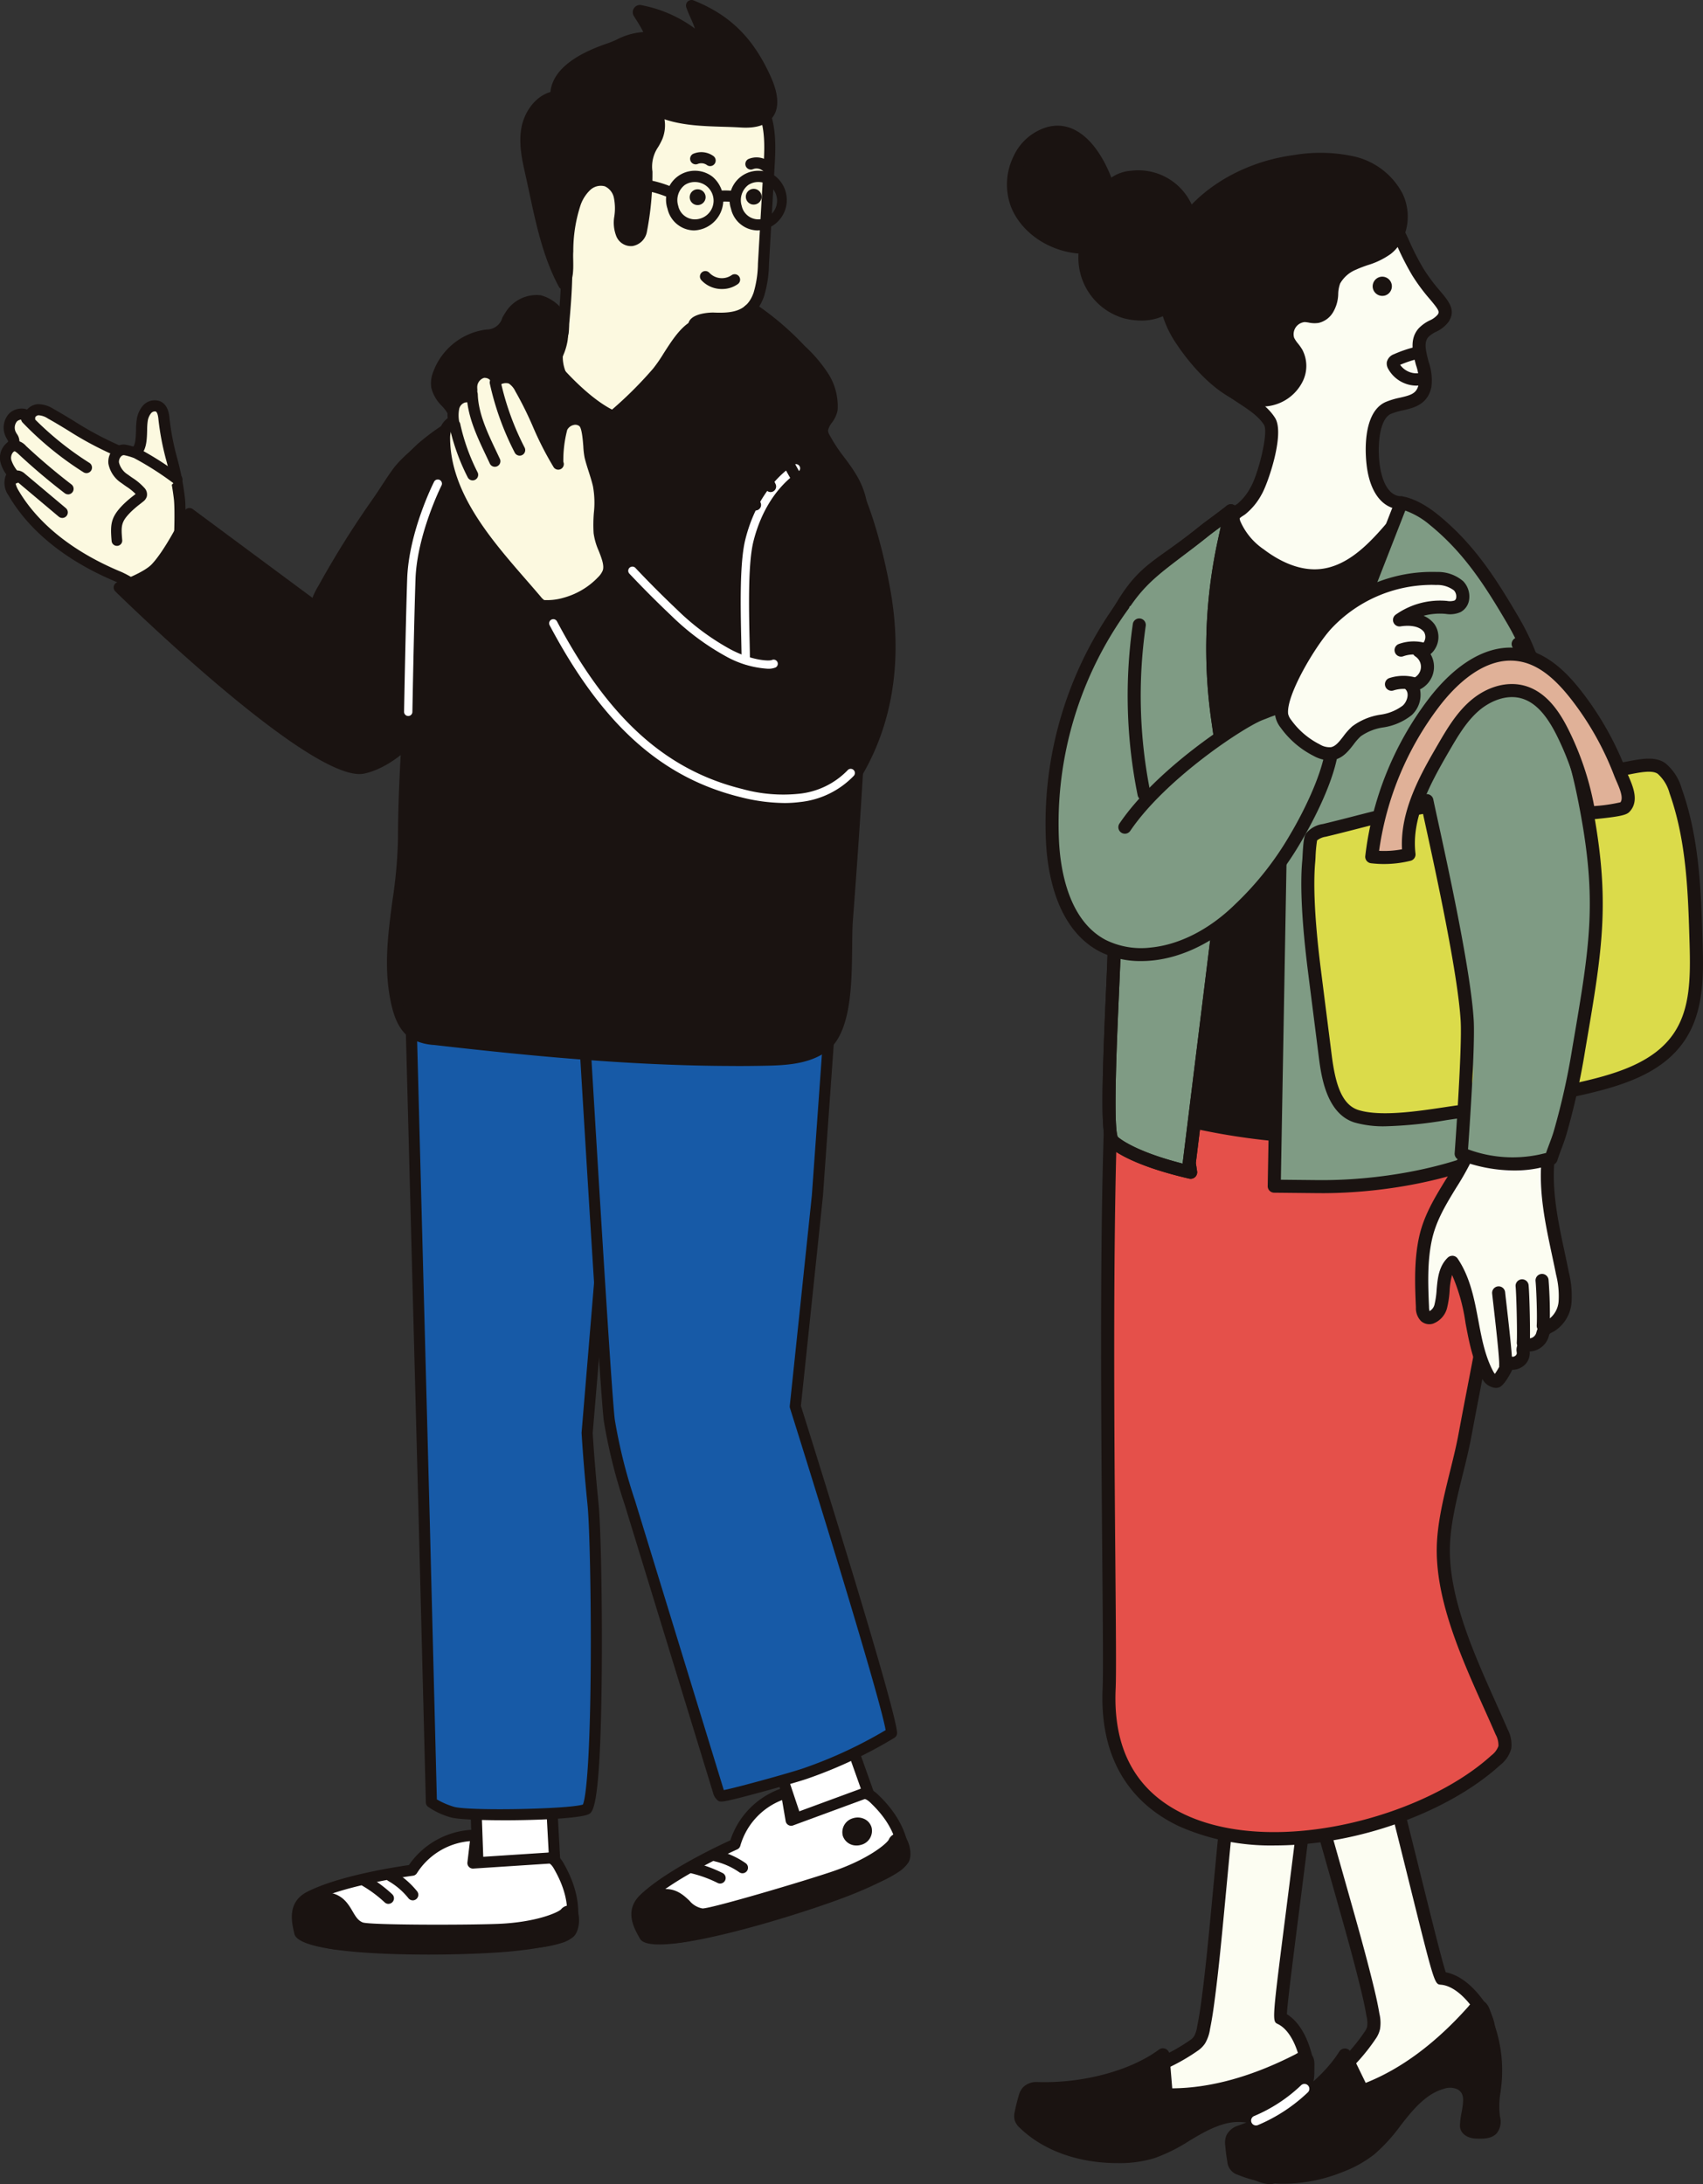 <svg xmlns="http://www.w3.org/2000/svg" width="306.066" height="392.536" viewBox="0 0 306.066 392.536">
  <rect x="0" y="0" width="306.066" height="392.536" fill="#333333" stroke="none"/>
  <g id="グループ_89" data-name="グループ 89" transform="translate(-464 -1427)">
    <g id="グループ_34" data-name="グループ 34" transform="translate(644.969 1449.587)">
      <path id="パス_649" data-name="パス 649" d="M134.657,278.015c2.173-.176,5.714-1.477,7.574-.126a8.127,8.127,0,0,1,2.526,4.03c3.1,8.695,3.4,18.1,3.672,27.326.168,5.736.229,11.877-2.907,16.683-4.02,6.159-11.938,8.205-19.125,9.767a6.7,6.7,0,0,1-3.062.182c-2.465-.631-3.335-3.627-3.733-6.14a209.649,209.649,0,0,1-2.465-39.354,19.6,19.6,0,0,1,1.352-7.736,6.417,6.417,0,0,1,6.376-4.055c3.276-.047,6.462-.307,9.791-.577" transform="translate(-24.575 -162.351)" fill="#dbdb4a"/>
      <path id="パス_650" data-name="パス 650" d="M124,336.852a5.1,5.1,0,0,1-1.269-.152c-3.626-.929-4.359-5.569-4.6-7.094a211.175,211.175,0,0,1-2.478-39.573,20.5,20.5,0,0,1,1.462-8.2,7.572,7.572,0,0,1,7.421-4.731c3.213-.045,6.336-.3,9.641-.566l.167,1.163-.095-1.168c.526-.043,1.184-.167,1.881-.3,2.209-.416,4.712-.89,6.477.393a9.121,9.121,0,0,1,2.942,4.584c3.189,8.95,3.469,18.474,3.739,27.684.157,5.377.354,12.069-3.1,17.357-4.18,6.405-12.1,8.587-19.858,10.273a10.919,10.919,0,0,1-2.333.325M134.346,277.7l.023,1.175c-3.346.272-6.506.528-9.8.574a5.254,5.254,0,0,0-5.33,3.379A18.62,18.62,0,0,0,118,290.107a208.888,208.888,0,0,0,2.451,39.133c.494,3.124,1.431,4.821,2.865,5.188a5.8,5.8,0,0,0,2.523-.192c7.28-1.582,14.7-3.6,18.392-9.263,2.82-4.321,2.9-9.806,2.717-16.007-.265-9.028-.539-18.365-3.6-26.966a7.149,7.149,0,0,0-2.112-3.474c-.946-.687-3.008-.3-4.663.014a20.982,20.982,0,0,1-2.127.332Z" transform="translate(-24.264 -162.038)" fill="#1a1311"/>
      <path id="パス_651" data-name="パス 651" d="M79.831,546.6a3.668,3.668,0,0,1-.5,1.189c-1.45,2.333-3.623,4.442-5.362,6.574a5.239,5.239,0,0,0-1.468,2.858,4.442,4.442,0,0,0,1.521,3.132,3.033,3.033,0,0,0,.635.538c1.872,1.095,5.361-.943,6.951-1.79a71.5,71.5,0,0,0,7.263-4.055c1.652-1.145,4.929-3.73,7.019-3.73a11.162,11.162,0,0,0,3.429-1.7c2.392-2.059.631-5.445-.9-7.474-2.253-2.994-4.528-4.29-6.427-4.437-.759-.058-11.671-48.277-14.539-53.873-6.741-13.15-9.2,6.635-10.714,8.418-1.322,1.555,1.356,8.392,1.77,10C70.2,508.8,72.076,515.3,73.91,521.8c1.565,5.547,3.152,11.092,4.537,16.687.464,1.873.912,3.753,1.237,5.656a6.5,6.5,0,0,1,.147,2.464" transform="translate(-13.939 -204.784)" fill="#fcfdf2"/>
      <path id="パス_652" data-name="パス 652" d="M75.66,562.073a3.708,3.708,0,0,1-1.906-.478,4.1,4.1,0,0,1-.889-.737,5.4,5.4,0,0,1-1.846-4.006,6.263,6.263,0,0,1,1.73-3.538c.589-.723,1.232-1.448,1.853-2.15a33.646,33.646,0,0,0,3.421-4.3,2.521,2.521,0,0,0,.348-.813,5.254,5.254,0,0,0-.13-1.872l-.026-.152c-.328-1.918-.782-3.8-1.22-5.571-1.247-5.04-2.685-10.13-4.076-15.053l-1.471-5.2c-1.479-5.216-3.007-10.609-4.382-15.955-.077-.3-.241-.8-.441-1.414-1.669-5.12-2.335-8.173-1.086-9.641a22.326,22.326,0,0,0,1.04-3.162c1.263-4.38,2.835-9.83,6.033-10.14,2.516-.246,4.393,2.8,5.577,5.108,1.74,3.4,5.994,20.539,9.746,35.664,1.906,7.68,3.869,15.6,4.551,17.671,1.713.329,4.065,1.484,6.563,4.8,2.812,3.739,3.076,7.044.724,9.069a10.505,10.505,0,0,1-3.337,1.738L96,552.1a1.166,1.166,0,0,1-.418.077c-1.429,0-4.127,1.932-5.577,2.97-.284.2-.545.39-.776.55a49.059,49.059,0,0,1-5.576,3.187c-.6.311-1.206.621-1.8.939l-.348.187c-1.522.822-3.813,2.058-5.84,2.058m-2.786-81.856-.037,0c-1.612.156-3.289,5.972-4,8.455-.666,2.309-1.009,3.445-1.508,4.031-.375.623.136,3.116,1.53,7.4.22.675.4,1.223.483,1.556,1.368,5.318,2.892,10.7,4.367,15.9l1.472,5.207c1.4,4.941,2.839,10.05,4.1,15.127.448,1.809.914,3.743,1.255,5.74l.026.15a7.022,7.022,0,0,1,.112,2.754h0a4.858,4.858,0,0,1-.651,1.565,35.426,35.426,0,0,1-3.657,4.618c-.634.716-1.232,1.391-1.791,2.077a4.32,4.32,0,0,0-1.206,2.179,3.331,3.331,0,0,0,1.194,2.256,2.058,2.058,0,0,0,.382.339c1.174.687,4.28-.988,5.45-1.62l.359-.193c.607-.323,1.22-.638,1.833-.954a47.593,47.593,0,0,0,5.313-3.029c.221-.154.472-.334.747-.53,2.413-1.728,4.742-3.286,6.71-3.4l.269-.1a8.6,8.6,0,0,0,2.628-1.319c1.838-1.582-.135-4.639-1.069-5.88-1.825-2.425-3.806-3.836-5.58-3.971-1.16-.09-1.16-.09-5.937-19.35-3.35-13.507-7.94-32-9.556-35.159-1.838-3.584-2.945-3.845-3.228-3.845m6.644,66.075h0Z" transform="translate(-13.626 -204.472)" fill="#1a1311"/>
      <path id="パス_653" data-name="パス 653" d="M72.335,570.182q-.438-.9-.878-1.8c-3.205,5.081-10.264,10.8-18.831,13.81a2.316,2.316,0,0,0-1.406,1.16,2.48,2.48,0,0,0-.1,1.193q.123,1.409.366,2.8a2.07,2.07,0,0,0,.332.936,2,2,0,0,0,.844.55c5.634,2.372,12.185,1.75,17.879-.476a20.508,20.508,0,0,0,5.48-3.034c2.32-1.875,4-4.4,5.9-6.708s4.163-4.5,7.04-5.29a4.351,4.351,0,0,1,3.309.2c2.846,1.646,1.07,5.063,1.049,7.564-.006.752.934,1.1,1.684,1.14,2.4.122,3.583-.222,3.178-2.568-.385-2.23.076-4.145.288-6.426a24.069,24.069,0,0,0-1.127-9.611c-.976-2.86-1.067-5.137-2.793-3.2-5.481,6.166-12.106,11.614-19.932,14.441l-2.279-4.685" transform="translate(-10.729 -221.656)" fill="#1a1311"/>
      <path id="パス_654" data-name="パス 654" d="M60.219,591.211A21.382,21.382,0,0,1,51.9,589.6a2.689,2.689,0,0,1-1.875-2.366c-.167-.956-.294-1.933-.378-2.9a3.571,3.571,0,0,1,.189-1.757,3.421,3.421,0,0,1,2.094-1.8c7.667-2.7,14.822-7.931,18.229-13.331a1.172,1.172,0,0,1,2.045.112l2.689,5.527c6.4-2.533,12.609-7.152,18.47-13.745a2.529,2.529,0,0,1,2.294-1.075c1.172.264,1.537,1.518,2,3.1.14.481.295,1.013.483,1.567a25.174,25.174,0,0,1,1.186,10.1c-.054.581-.124,1.14-.192,1.686a14.493,14.493,0,0,0-.107,4.433,3.389,3.389,0,0,1-.566,2.969c-.912,1.029-2.455,1.039-3.828.97-1.657-.085-2.807-1.04-2.8-2.32a14.481,14.481,0,0,1,.294-2.369c.423-2.35.48-3.456-.757-4.171a3.3,3.3,0,0,0-2.411-.083c-2.159.594-4.147,2.107-6.445,4.9-.469.57-.925,1.155-1.38,1.74a30.344,30.344,0,0,1-4.686,5.135,21.556,21.556,0,0,1-5.79,3.215,28.77,28.77,0,0,1-10.437,2.075m10.744-20.838c-3.978,5.2-10.912,10.024-18.26,12.609a1.248,1.248,0,0,0-.717.516,1.978,1.978,0,0,0-.008.629c.079.9.2,1.815.352,2.705a1.967,1.967,0,0,0,.1.421,1.76,1.76,0,0,0,.372.186c4.889,2.059,10.925,1.885,17-.488a19.3,19.3,0,0,0,5.17-2.854,28.145,28.145,0,0,0,4.31-4.753c.468-.6.936-1.2,1.418-1.787,1.629-1.983,4.193-4.729,7.635-5.676a5.423,5.423,0,0,1,4.208.314c2.79,1.616,2.271,4.506,1.89,6.616a14.5,14.5,0,0,0-.252,1.8,1.571,1.571,0,0,0,.567.13c1.591.081,1.9-.12,1.954-.184.043-.048.128-.325.009-1.014a16.54,16.54,0,0,1,.092-5.123c.066-.521.132-1.055.184-1.612a22.747,22.747,0,0,0-1.07-9.122c-.2-.59-.367-1.157-.516-1.669-.1-.341-.219-.751-.332-1.081-6.411,7.2-13.264,12.152-20.369,14.718a1.173,1.173,0,0,1-1.453-.589l-2.279-4.685h0Z" transform="translate(-10.417 -221.344)" fill="#1a1311"/>
      <path id="パス_655" data-name="パス 655" d="M40.918,549.893a3.675,3.675,0,0,1-.9.928c-2.2,1.65-4.984,2.831-7.376,4.19a5.24,5.24,0,0,0-2.4,2.135,4.439,4.439,0,0,0,.285,3.47,3.03,3.03,0,0,0,.4.731c1.35,1.7,5.34,1.059,7.129.845a71.716,71.716,0,0,0,8.237-1.155c1.954-.471,5.944-1.7,7.894-.94a11.146,11.146,0,0,0,3.81-.342c2.974-1.055,2.556-4.848,1.867-7.293-1.018-3.606-2.672-5.637-4.389-6.46-.687-.329,6.572-49.23,5.92-55.486-1.532-14.7-10.973,2.861-13.032,3.975-1.795.971-1.77,8.314-1.966,9.968-.8,6.708-1.392,13.44-2.033,20.164-.546,5.737-1.07,11.481-1.8,17.2-.245,1.914-.506,3.829-.891,5.721a6.507,6.507,0,0,1-.754,2.35" transform="translate(-6.299 -205.901)" fill="#fcfdf2"/>
      <path id="パス_656" data-name="パス 656" d="M34.243,563.354c-1.761,0-3.542-.329-4.543-1.588a4.14,4.14,0,0,1-.562-1.008,5.4,5.4,0,0,1-.273-4.4,6.257,6.257,0,0,1,2.892-2.673c.811-.461,1.672-.905,2.506-1.335a33.694,33.694,0,0,0,4.744-2.774,2.494,2.494,0,0,0,.618-.632,5.246,5.246,0,0,0,.557-1.793l.031-.15c.387-1.9.645-3.828.877-5.636.657-5.141,1.156-10.4,1.638-15.48l.51-5.388c.508-5.406,1.033-11,1.685-16.484.037-.311.065-.833.1-1.479.3-5.377.777-8.464,2.473-9.382a22.194,22.194,0,0,0,2.113-2.571c2.76-3.627,6.19-8.143,9.29-7.273,2.444.686,3.085,4.2,3.354,6.779.4,3.794-1.837,21.315-3.807,36.774-1,7.85-2.031,15.942-2.145,18.122,1.478.927,3.253,2.853,4.382,6.852,1.271,4.5.322,7.68-2.6,8.717a10.494,10.494,0,0,1-3.743.414l-.466,0a1.182,1.182,0,0,1-.418-.079c-1.33-.515-4.544.31-6.27.753-.34.088-.652.167-.924.233a49.215,49.215,0,0,1-6.352.956c-.675.072-1.349.143-2.02.224l-.393.049a26.256,26.256,0,0,1-3.249.261m23.809-77.819c-1.657,0-5.08,4.5-6.578,6.463-1.455,1.912-2.185,2.847-2.863,3.214-.575.445-1,2.954-1.247,7.448-.039.709-.072,1.285-.112,1.627-.649,5.461-1.172,11.036-1.679,16.427l-.51,5.391c-.484,5.1-.984,10.378-1.647,15.556-.237,1.851-.5,3.825-.9,5.8l-.031.149a7,7,0,0,1-.891,2.609,4.837,4.837,0,0,1-1.173,1.224,35.452,35.452,0,0,1-5.077,2.984c-.851.438-1.653.852-2.422,1.289a4.308,4.308,0,0,0-1.912,1.6,3.33,3.33,0,0,0,.3,2.535,2.169,2.169,0,0,0,.234.454c.847,1.065,4.347.626,5.666.46l.405-.05c.683-.082,1.368-.155,2.053-.228a47.549,47.549,0,0,0,6.049-.9c.262-.064.562-.141.89-.225,2.873-.739,5.608-1.348,7.483-.746l.284,0a8.582,8.582,0,0,0,2.93-.28c2.286-.81,1.551-4.374,1.129-5.87-.824-2.919-2.161-4.951-3.766-5.72-1.048-.5-1.048-.5,1.46-20.187,1.759-13.8,4.167-32.711,3.8-36.235-.439-4.216-1.456-4.708-1.655-4.765a.779.779,0,0,0-.213-.028M40.606,549.582h0Z" transform="translate(-5.987 -205.59)" fill="#1a1311"/>
      <path id="パス_657" data-name="パス 657" d="M28.857,572.648q-.084-1-.167-2c-4.825,3.579-13.472,6.355-22.549,6.069a2.314,2.314,0,0,0-1.73.572,2.467,2.467,0,0,0-.524,1.077q-.393,1.358-.672,2.747a2.056,2.056,0,0,0-.029.993,2.006,2.006,0,0,0,.588.818c4.395,4.249,10.728,6.036,16.841,6.019a20.512,20.512,0,0,0,6.206-.849c2.841-.909,5.323-2.657,7.923-4.121s5.508-2.689,8.476-2.387a4.344,4.344,0,0,1,3.013,1.382c2.058,2.564-.833,5.108-1.756,7.432-.277.7.472,1.364,1.158,1.672,2.189.98,3.422,1.088,3.892-1.246.448-2.218,1.569-3.837,2.591-5.888a24.046,24.046,0,0,0,2.423-9.367c.123-3.019.863-5.175-1.448-3.99-7.338,3.768-15.485,6.452-23.8,6.258q-.216-2.6-.431-5.192" transform="translate(-0.658 -223.954)" fill="#1a1311"/>
      <path id="パス_658" data-name="パス 658" d="M47.547,593.591a6.975,6.975,0,0,1-2.7-.76c-1.513-.677-2.24-1.982-1.77-3.174a14.472,14.472,0,0,1,1.131-2.1c1.245-2.038,1.7-3.049.8-4.163a3.376,3.376,0,0,0-2.218-.949c-2.23-.226-4.629.464-7.782,2.242-.643.363-1.279.743-1.915,1.123a30.323,30.323,0,0,1-6.225,3.094,21.589,21.589,0,0,1-6.561.9c-7.124.006-13.4-2.235-17.66-6.349a3.131,3.131,0,0,1-.9-1.323,3.151,3.151,0,0,1,0-1.562c.191-.955.425-1.911.7-2.844a3.582,3.582,0,0,1,.811-1.57,3.411,3.411,0,0,1,2.605-.924c8.128.253,16.687-2.036,21.815-5.839a1.172,1.172,0,0,1,1.867.845l.509,6.124c6.884-.047,14.343-2.11,22.19-6.138a2.532,2.532,0,0,1,2.528-.175c1,.671.885,1.972.742,3.619-.043.5-.091,1.051-.115,1.635a25.162,25.162,0,0,1-2.545,9.844c-.261.522-.527,1.018-.788,1.5a14.481,14.481,0,0,0-1.7,4.1,3.39,3.39,0,0,1-1.6,2.564,2.625,2.625,0,0,1-1.217.28m-2.227-3.227a1.581,1.581,0,0,0,.481.326c1.452.65,1.814.577,1.889.535.058-.029.236-.256.375-.942A16.55,16.55,0,0,1,50,585.539c.25-.462.5-.935.754-1.435a22.733,22.733,0,0,0,2.3-8.892c.026-.623.077-1.21.122-1.742.03-.353.067-.779.081-1.127-8.58,4.395-16.766,6.525-24.313,6.359a1.173,1.173,0,0,1-1.141-1.075l-.431-5.192v-.011c-5.589,3.407-13.8,5.4-21.584,5.156a1.236,1.236,0,0,0-.855.221,1.979,1.979,0,0,0-.235.583c-.253.87-.471,1.761-.649,2.651a1.938,1.938,0,0,0-.055.43,1.766,1.766,0,0,0,.279.307c3.8,3.67,9.454,5.69,15.934,5.69H20.3a19.321,19.321,0,0,0,5.852-.792,28.126,28.126,0,0,0,5.738-2.874c.653-.39,1.306-.78,1.966-1.153,2.236-1.261,5.615-2.9,9.171-2.532a5.417,5.417,0,0,1,3.809,1.814c2.018,2.515.488,5.022-.63,6.853a14.5,14.5,0,0,0-.886,1.588" transform="translate(-0.346 -223.642)" fill="#1a1311"/>
      <path id="パス_659" data-name="パス 659" d="M26.321,329.125c-5.4,1.2-2.661,113.948-3.144,124.49C21.492,490.4,73.2,484.251,92.665,466.5a4.609,4.609,0,0,0,1.623-2.307,4.81,4.81,0,0,0-.579-2.79c-4.234-9.833-10.564-21.907-10.479-32.826.051-6.567,2.7-14.014,3.889-20.468,2.854-15.427,6.371-31.142,7.419-46.83,1.036-15.551-2.325-34.484-2.325-34.484l-65.893,2.326" transform="translate(-4.809 -172.749)" fill="#e5504a"/>
      <path id="パス_660" data-name="パス 660" d="M52.5,481.132a39.669,39.669,0,0,1-16.761-3.3c-9.4-4.411-14.091-12.871-13.561-24.464.118-2.569.043-11.168-.06-23.068-.158-18.222-.374-43.179-.044-63.907.6-37.522,2.644-37.977,3.866-38.25a.823.823,0,0,1,.145-.019L91.976,325.8a.8.8,0,0,1,.806.652c.034.19,3.367,19.207,2.335,34.675-.843,12.631-3.3,25.393-5.683,37.735-.593,3.072-1.183,6.134-1.748,9.185-.406,2.195-.964,4.445-1.553,6.827-1.126,4.543-2.289,9.24-2.323,13.5-.07,9.042,4.379,18.975,8.305,27.74.732,1.635,1.447,3.229,2.109,4.768a5.523,5.523,0,0,1,.627,3.26,5.3,5.3,0,0,1-1.864,2.733c-8.99,8.2-25.595,14.256-40.489,14.256M26.332,329.7c-3.475,3.749-2.887,71.544-2.635,100.589.1,11.926.179,20.543.058,23.155-.5,10.9,3.876,18.843,12.653,22.961,16.282,7.637,43.212.523,55.514-10.694a3.965,3.965,0,0,0,1.381-1.881,4.164,4.164,0,0,0-.529-2.319c-.66-1.532-1.371-3.118-2.1-4.746-3.992-8.911-8.517-19.012-8.444-28.4.035-4.45,1.221-9.239,2.368-13.871.585-2.358,1.136-4.586,1.533-6.734.566-3.055,1.157-6.122,1.75-9.2,2.37-12.294,4.821-25.007,5.658-37.541.909-13.636-1.623-30.11-2.2-33.618L26.332,329.7" transform="translate(-4.599 -172.539)" fill="#1a1311"/>
      <path id="パス_661" data-name="パス 661" d="M52.686,481.505a40.663,40.663,0,0,1-17.211-3.428c-6.662-3.125-14.461-9.969-13.781-24.828.118-2.559.039-11.6-.06-23.055-.158-18.225-.374-43.181-.044-63.913.6-37.819,2.662-38.278,4.165-38.613a1.157,1.157,0,0,1,.216-.028l65.892-2.326a1.177,1.177,0,0,1,1.2.967c.034.19,3.375,19.253,2.341,34.768-.845,12.654-3.308,25.428-5.69,37.781-.592,3.07-1.182,6.133-1.747,9.184-.408,2.2-.966,4.46-1.558,6.848-1.12,4.52-2.278,9.2-2.311,13.414-.07,8.96,4.362,18.854,8.273,27.584.733,1.636,1.447,3.23,2.11,4.769a5.848,5.848,0,0,1,.65,3.488,5.625,5.625,0,0,1-1.982,2.938c-9.188,8.38-25.563,14.449-40.458,14.449M26.444,329.971c-3.288,5.349-2.713,71.685-2.466,100.2.1,11.935.179,20.561.058,23.183-.5,10.89,3.685,18.493,12.434,22.6,16.153,7.578,42.88.507,55.093-10.63a3.7,3.7,0,0,0,1.265-1.675,3.921,3.921,0,0,0-.507-2.091c-.658-1.529-1.368-3.113-2.1-4.739-4.009-8.947-8.552-19.09-8.478-28.561.035-4.5,1.227-9.306,2.38-13.96.582-2.353,1.133-4.574,1.528-6.711.566-3.057,1.157-6.124,1.751-9.2,2.368-12.282,4.817-24.983,5.652-37.492.88-13.208-1.48-29.1-2.143-33.2-52.759,1.863-62.617,2.21-64.471,2.274" transform="translate(-4.497 -172.437)" fill="#1a1311"/>
      <path id="パス_662" data-name="パス 662" d="M39.76,330.142a121.793,121.793,0,0,0,13.452,2.24,57.117,57.117,0,0,0,5.814.336l15.746-.113,3.706-113.9-31.492.551s-12.353,24.528-14.128,29.85.222,79.282.222,79.282l6.68,4.08Z" transform="translate(-6.745 -150.051)" fill="#1a1311"/>
      <path id="パス_663" data-name="パス 663" d="M66.433,143.665a15.772,15.772,0,0,1,9.9,5.842c2.5,3.365,3.725,7.416,5.917,10.993,3.012,4.914,6.017,6.213,4.55,8.358-.831,1.214-2.554,1.479-3.52,2.591-2.165,2.5.89,6.613.284,9.5-.723,3.455-4.06,2.869-6.616,4.016-3.269,1.465-3.128,8.218-2.538,11.3.546,2.847,1.957,5.69,4.855,5.747.41,1.689-.77,3.315-1.9,4.635-.465.543-.942,1.087-1.433,1.623-3.035,3.313-6.6,6.318-10.994,6.795-3.972.432-7.894-1.346-11.074-3.764A13.028,13.028,0,0,1,49.3,205.79c-.625-1.657.184-1.917,1.258-2.665a10.673,10.673,0,0,0,2.606-3.186c1.218-1.985,3.806-10.405,2.455-12.558-1.607-2.56-4.974-4.1-7.312-5.927a22.515,22.515,0,0,1-6.622-7.9,14.645,14.645,0,0,1-.762-11.188c1.364-3.685,2.452-6.858,4.961-10.049,4.348-5.532,11.571-9.345,18.7-8.877a16.668,16.668,0,0,1,1.847.224" transform="translate(-8.43 -134.238)" fill="#fcfdf2"/>
      <path id="パス_664" data-name="パス 664" d="M63.411,215.993c-4.267,0-8.049-2.155-10.566-4.069a14,14,0,0,1-4.953-6.032,2.774,2.774,0,0,1,1.341-3.809c.111-.073.226-.149.344-.231a9.652,9.652,0,0,0,2.276-2.837c1.337-2.176,3.339-9.924,2.462-11.322-.977-1.557-2.818-2.763-4.6-3.93-.83-.544-1.687-1.105-2.444-1.7a23.572,23.572,0,0,1-6.958-8.32,15.722,15.722,0,0,1-.8-12.1l.232-.628c1.3-3.534,2.428-6.586,4.907-9.738,4.821-6.133,12.558-9.791,19.7-9.322a17.932,17.932,0,0,1,1.977.24,16.966,16.966,0,0,1,10.638,6.3,36.949,36.949,0,0,1,3.579,6.436,48.258,48.258,0,0,0,2.4,4.642,32,32,0,0,0,3.006,4.046c1.578,1.877,2.94,3.5,1.512,5.586a5.928,5.928,0,0,1-2.246,1.773,4.9,4.9,0,0,0-1.355.926c-.811.935-.525,2.307.042,4.453a10.082,10.082,0,0,1,.5,4.52c-.666,3.181-3.151,3.753-5.149,4.214a11.609,11.609,0,0,0-2.134.631c-2.244,1.006-2.527,6.557-1.866,10.009.339,1.77,1.273,4.748,3.725,4.8a1.173,1.173,0,0,1,1.117.9c.527,2.171-.79,4.087-2.148,5.674-.473.553-.959,1.107-1.459,1.653-2.793,3.048-6.65,6.616-11.732,7.169a12.494,12.494,0,0,1-1.345.072m-13.473-11.51a1.819,1.819,0,0,0,.148.583,11.792,11.792,0,0,0,4.179,4.992c2.438,1.853,6.194,3.973,10.238,3.531,4.3-.468,7.741-3.678,10.256-6.422.482-.526.95-1.059,1.406-1.593a6.659,6.659,0,0,0,1.671-2.835c-2.431-.569-4.184-2.9-4.886-6.563-.547-2.857-1.037-10.687,3.21-12.59a13.614,13.614,0,0,1,2.568-.777c2.041-.469,3.037-.768,3.38-2.408a8.452,8.452,0,0,0-.476-3.441c-.576-2.18-1.228-4.649.453-6.589a6.787,6.787,0,0,1,2.008-1.45,4.02,4.02,0,0,0,1.429-1.036c.353-.517.279-.789-1.371-2.752a34.029,34.029,0,0,1-3.211-4.33,49.98,49.98,0,0,1-2.518-4.868,34.759,34.759,0,0,0-3.341-6.039,14.612,14.612,0,0,0-9.168-5.387A15.724,15.724,0,0,0,64.2,144.3c-6.4-.419-13.345,2.889-17.7,8.432-2.251,2.861-3.316,5.752-4.55,9.1l-.233.63a13.368,13.368,0,0,0,.72,10.277,21.261,21.261,0,0,0,6.285,7.481c.679.531,1.459,1.042,2.285,1.583,1.991,1.3,4.049,2.653,5.3,4.643,1.83,2.914-1.386,12.065-2.449,13.8a11.492,11.492,0,0,1-2.934,3.535c-.135.094-.265.18-.389.262a3.285,3.285,0,0,0-.59.444" transform="translate(-8.117 -133.926)" fill="#1a1311"/>
      <path id="パス_665" data-name="パス 665" d="M59.281,139.845a26.906,26.906,0,0,1,10.284.216,12.1,12.1,0,0,1,7.994,6.055c1.493,3.111.932,7.28-1.78,9.414-1.728,1.36-4,1.753-6,2.68a6.736,6.736,0,0,0-3.459,3.1c-.7,1.652-.13,3.377-1.179,4.989a2.958,2.958,0,0,1-1.832,1.4,10.837,10.837,0,0,1-2.252-.171,3.349,3.349,0,0,0-2.989,4.488c.371.825,1.072,1.454,1.52,2.238a5.084,5.084,0,0,1,.025,4.6,6.915,6.915,0,0,1-5.325,3.794c-6.232.8-12.286-6.086-15.335-10.673a17.914,17.914,0,0,1-1.176-18.364c4.088-7.913,12.916-12.627,21.5-13.765" transform="translate(-7.514 -133.409)" fill="#1a1311"/>
      <path id="パス_666" data-name="パス 666" d="M52.974,183.572c-7.237,0-13.494-8.53-15.309-11.26a19.087,19.087,0,0,1-1.242-19.551c3.906-7.562,12.485-13.076,22.391-14.389l.155,1.162-.155-1.162a28.383,28.383,0,0,1,10.734.243A13.128,13.128,0,0,1,78.3,145.3c1.824,3.8.916,8.461-2.112,10.843a13.933,13.933,0,0,1-4.153,2.016c-.732.258-1.424.5-2.077.806a5.768,5.768,0,0,0-2.874,2.5,5.936,5.936,0,0,0-.344,1.845,6.685,6.685,0,0,1-.932,3.327,4.087,4.087,0,0,1-2.6,1.909,4.981,4.981,0,0,1-1.778-.063,5.6,5.6,0,0,0-.718-.089,2.191,2.191,0,0,0-1.889,2.835,5.485,5.485,0,0,0,.693,1.029,9.2,9.2,0,0,1,.777,1.108,6.275,6.275,0,0,1,.069,5.68,8.136,8.136,0,0,1-6.238,4.46,9.154,9.154,0,0,1-1.152.073m11.109-43.251a37.891,37.891,0,0,0-4.96.375c-9.158,1.214-17.057,6.25-20.616,13.141a16.769,16.769,0,0,0,1.112,17.176c3.547,5.337,9.141,10.812,14.209,10.159a5.739,5.739,0,0,0,4.412-3.128,3.906,3.906,0,0,0,.018-3.522,7.366,7.366,0,0,0-.589-.829,7.37,7.37,0,0,1-.982-1.51,4.516,4.516,0,0,1,4.091-6.142,7.459,7.459,0,0,1,1.036.119,3.141,3.141,0,0,0,.971.071,1.847,1.847,0,0,0,1.063-.882,4.627,4.627,0,0,0,.561-2.245,8.072,8.072,0,0,1,.52-2.561,7.853,7.853,0,0,1,4.046-3.711c.754-.351,1.533-.625,2.285-.89a12.023,12.023,0,0,0,3.484-1.647c2.149-1.691,2.785-5.2,1.447-7.985a10.95,10.95,0,0,0-7.233-5.427,19.441,19.441,0,0,0-4.875-.563" transform="translate(-7.203 -133.098)" fill="#1a1311"/>
      <path id="パス_667" data-name="パス 667" d="M85.346,169.551a1.733,1.733,0,0,1-2.13-1.439v0a1.741,1.741,0,0,1,1.477-1.948,1.73,1.73,0,0,1,.653,3.392" transform="translate(-17.471 -139.013)" fill="#1a1311"/>
      <path id="パス_668" data-name="パス 668" d="M83.632,217.608,62.007,273.021l-1.2,67.387,7.572.076c11.267.136,23.5-2.135,31.95-6.06a3.941,3.941,0,0,0,1.931-1.484,4.1,4.1,0,0,0,.328-2c-.051-9.987.443-45.843,2.934-55.575,1.159-4.526,3.335-9.423,3.543-14.106.379-8.516-1.1-15.3-5.392-22.6-4.1-6.977-7.882-12.9-14.173-18.01-3.475-2.824-5.864-3.041-5.864-3.041" transform="translate(-12.768 -149.82)" fill="#7f9b84"/>
      <path id="パス_669" data-name="パス 669" d="M69.023,341.35q-.488,0-.973-.005l-7.569-.076a1.173,1.173,0,0,1-1.161-1.194l1.2-67.387a1.164,1.164,0,0,1,.08-.405L82.228,216.87a1.17,1.17,0,0,1,1.2-.741c.281.025,2.85.335,6.5,3.3,6.507,5.286,10.391,11.427,14.444,18.325,4.292,7.305,5.953,14.259,5.553,23.251a39.282,39.282,0,0,1-2.265,9.953c-.488,1.528-.95,2.971-1.314,4.392-2.379,9.294-2.956,43.771-2.9,55.279a5.155,5.155,0,0,1-.471,2.564,4.964,4.964,0,0,1-2.466,1.986c-8.25,3.834-20.231,6.175-31.484,6.175m-7.338-2.415,6.39.064c11.193.139,23.253-2.144,31.443-5.951a3.054,3.054,0,0,0,1.4-.981,3.311,3.311,0,0,0,.184-1.429c-.043-8.611.347-45.619,2.971-55.873.381-1.487.875-3.03,1.352-4.524a37.61,37.61,0,0,0,2.156-9.343c.378-8.506-1.187-15.073-5.231-21.958-3.936-6.7-7.7-12.654-13.9-17.693a14.281,14.281,0,0,0-4.405-2.57L62.864,272.94Z" transform="translate(-12.456 -149.508)" fill="#1a1311"/>
      <path id="パス_670" data-name="パス 670" d="M24.434,261.766c-.927,3.565-.121,26.037-.269,36.047-.1,6.425-1.867,33.248-.283,34.865.557.568,3.9,3.267,14.011,5.607l-.25-1.655L45.292,274.6,42.78,257.017A90.857,90.857,0,0,1,43.91,225l1.208-5.6c-1.665,1.346-3.472,2.584-5,3.807-8.4,6.735-10.873,6.466-15.686,15.291Z" transform="translate(-4.877 -150.197)" fill="#7f9b84"/>
      <path id="パス_671" data-name="パス 671" d="M37.58,339.147a1.159,1.159,0,0,1-.264-.031c-10.8-2.5-14.042-5.377-14.584-5.928-1.207-1.232-1.286-7.168-.367-27.615.156-3.471.291-6.469.315-8.088.051-3.468-.012-8.4-.079-13.628-.156-12.214-.214-20.393.386-22.7a1.173,1.173,0,1,1,2.27.59c-.565,2.171-.423,13.209-.31,22.078.067,5.241.13,10.191.077,13.692-.024,1.654-.16,4.668-.317,8.158-.348,7.762-1.07,23.82-.229,25.935.467.411,3.328,2.683,11.684,4.81a1.185,1.185,0,0,1,0-.248L43.8,274.3l-2.49-17.431a91.732,91.732,0,0,1,1.145-32.427l.536-2.485-.158.117c-.812.6-1.58,1.171-2.289,1.739-2.317,1.857-4.152,3.162-5.771,4.313-4.159,2.958-6.247,4.442-9.619,10.624a1.173,1.173,0,0,1-2.059-1.123c3.631-6.656,6.006-8.346,10.319-11.413,1.593-1.133,3.4-2.417,5.664-4.231.743-.6,1.528-1.178,2.358-1.793.876-.649,1.781-1.32,2.635-2.011a1.172,1.172,0,0,1,1.883,1.159l-1.209,5.6a89.425,89.425,0,0,0-1.116,31.6l2.512,17.585a1.2,1.2,0,0,1,0,.31L38.515,336.3l.225,1.5a1.173,1.173,0,0,1-1.16,1.348" transform="translate(-4.566 -149.885)" fill="#1a1311"/>
      <path id="パス_672" data-name="パス 672" d="M37.58,339.147a1.159,1.159,0,0,1-.264-.031c-10.8-2.5-14.042-5.377-14.584-5.928-1.207-1.232-1.286-7.168-.367-27.615.156-3.471.291-6.469.315-8.088.051-3.468-.012-8.4-.079-13.628-.156-12.214-.214-20.393.386-22.7a1.173,1.173,0,1,1,2.27.59c-.565,2.171-.423,13.209-.31,22.078.067,5.241.13,10.191.077,13.692-.024,1.654-.16,4.668-.317,8.158-.348,7.762-1.07,23.82-.229,25.935.467.411,3.328,2.683,11.684,4.81a1.185,1.185,0,0,1,0-.248L43.8,274.3l-2.49-17.431a91.732,91.732,0,0,1,1.145-32.427l.536-2.485-.158.117c-.812.6-1.58,1.171-2.289,1.739-1.731,1.387-3.249,2.542-4.59,3.562-5.23,3.979-7.855,5.976-11.564,12.775a1.173,1.173,0,1,1-2.059-1.123c3.948-7.239,6.88-9.469,12.2-13.519,1.329-1.01,2.835-2.157,4.543-3.525.743-.6,1.528-1.178,2.358-1.793.876-.649,1.781-1.32,2.635-2.011a1.172,1.172,0,0,1,1.883,1.159l-1.209,5.6a89.425,89.425,0,0,0-1.116,31.6l2.512,17.585a1.2,1.2,0,0,1,0,.31L38.515,336.3l.225,1.5a1.173,1.173,0,0,1-1.16,1.348" transform="translate(-4.566 -149.885)" fill="#1a1311"/>
      <path id="パス_673" data-name="パス 673" d="M111.09,369.787a18.728,18.728,0,0,1-7.119-1.383,1.173,1.173,0,0,1,.9-2.169,16.634,16.634,0,0,0,12.8-.143,1.173,1.173,0,0,1,.943,2.147,18.767,18.767,0,0,1-7.52,1.548" transform="translate(-21.68 -180.979)" fill="#1a1311"/>
      <path id="パス_674" data-name="パス 674" d="M106.891,355.268a5.145,5.145,0,0,0-3.166,1.673,7.457,7.457,0,0,0-1.647,4.011c-.026.631.1,1.259.135,1.891.166,3.121-2.216,4.712-3.52,7.191a35.055,35.055,0,0,0-3.643,8.609c-.9,4.057-.732,8.275-.555,12.4a2.239,2.239,0,0,0,.51,1.615c.956.865,2.4-.432,2.752-1.672.773-2.7.069-6.055,2.094-8.006,3.957,5.883,2.984,13.92,6.326,20.173.359.671,1,1.415,1.729,1.188s.828-1.191,1.183-1.864c.532-1.01,1.637-1.42,2.52-2.041s1.359-2.033,2.221-2.47a12.345,12.345,0,0,0,1.264-.521c.932-.609.589-1.647,1.093-2.436a8.582,8.582,0,0,1,1.741-1.444c1.66-1.361,1.879-3.8,1.733-5.943-.53-7.767-3.252-15.062-2.05-22.946a7.556,7.556,0,0,0-2.959-7.383,14.234,14.234,0,0,0-7.03-2.094,6.538,6.538,0,0,0-.732.074" transform="translate(-19.813 -178.71)" fill="#fff"/>
      <path id="パス_675" data-name="パス 675" d="M107.352,403.1l-.077,0a1.172,1.172,0,0,1-1.093-1.247,29.778,29.778,0,0,0-.076-4.81,1.173,1.173,0,0,1,2.334-.228,32.136,32.136,0,0,1,.081,5.19,1.173,1.173,0,0,1-1.169,1.1" transform="translate(-22.279 -187.228)" fill="#1a1311"/>
      <path id="パス_676" data-name="パス 676" d="M107.542,359.223a5.637,5.637,0,0,0-3.205,1.661,9.252,9.252,0,0,0-1.37,2.564c-2.353,5.544-6.58,9.9-7.918,15.953-.9,4.056-.733,8.275-.555,12.4a2.236,2.236,0,0,0,.51,1.616c.956.864,2.4-.432,2.752-1.672.773-2.705.068-6.055,2.094-8.006,3.957,5.882,2.984,13.92,6.326,20.172.359.672,1,1.415,1.728,1.188.408-.127,2.229-3.272,1.969-3.433a1.9,1.9,0,0,0,2.74-1.554c-.006-.445-.152-.964.16-1.282.255-.261.673-.224,1.037-.247A2.565,2.565,0,0,0,116,396.932a4.336,4.336,0,0,1,.361-.969,3.291,3.291,0,0,1,1.24-.864,5.565,5.565,0,0,0,2.52-4.261,16.471,16.471,0,0,0-.468-5.095c-1.37-6.9-3.317-13.769-2.55-20.861a7.082,7.082,0,0,0-.179-3.639,4.313,4.313,0,0,0-3.047-2.255,12.765,12.765,0,0,0-3.915-.08,19.675,19.675,0,0,0-2.422.315" transform="translate(-19.813 -179.468)" fill="#fcfdf2"/>
      <path id="パス_677" data-name="パス 677" d="M107.328,406a3.016,3.016,0,0,1-2.5-1.849c-1.642-3.072-2.289-6.511-2.914-9.836A33.112,33.112,0,0,0,99.5,385.7a13.3,13.3,0,0,0-.442,2.846,17.055,17.055,0,0,1-.489,3.206,4.087,4.087,0,0,1-2.514,2.707,2.232,2.232,0,0,1-2.153-.488,3.315,3.315,0,0,1-.9-2.434c-.171-3.95-.363-8.427.581-12.7.847-3.832,2.785-7,4.659-10.069a47.556,47.556,0,0,0,3.324-6.089l.126-.3a9.081,9.081,0,0,1,1.44-2.576,6.719,6.719,0,0,1,3.846-2.037,21,21,0,0,1,2.568-.337,13.815,13.815,0,0,1,4.274.106,5.468,5.468,0,0,1,3.856,2.922,7.522,7.522,0,0,1,.3,4l-.027.245c-.613,5.665.6,11.362,1.778,16.872.258,1.211.516,2.422.757,3.634a17.575,17.575,0,0,1,.483,5.461,6.7,6.7,0,0,1-3.108,5.145c-.109.062-.221.12-.333.178a2.133,2.133,0,0,0-.506.313,1.967,1.967,0,0,0-.115.332c-.038.131-.076.261-.122.389a3.725,3.725,0,0,1-3.218,2.418l-.119,0c.009.115.017.23.018.341a2.932,2.932,0,0,1-1.55,2.541,3.187,3.187,0,0,1-1.6.418c-.579,1.224-1.623,2.925-2.38,3.16a2.046,2.046,0,0,1-.615.1M99.539,382.25c.041,0,.082,0,.123.006a1.171,1.171,0,0,1,.849.512c2.249,3.343,2.993,7.292,3.711,11.111.62,3.3,1.206,6.41,2.677,9.163a2.4,2.4,0,0,0,.3.44,14.554,14.554,0,0,0,1.194-2.109,1.174,1.174,0,0,1,1.787-1.023h0a.636.636,0,0,0,.592-.067.629.629,0,0,0,.361-.473c0-.077-.009-.158-.015-.239a2.225,2.225,0,0,1,.509-1.877,2.253,2.253,0,0,1,1.644-.591l.156-.006a1.386,1.386,0,0,0,1.164-.875c.028-.08.051-.162.075-.244a3.363,3.363,0,0,1,.412-.975,3.4,3.4,0,0,1,1.384-1.1c.087-.045.173-.089.257-.137a4.378,4.378,0,0,0,1.932-3.378,15.554,15.554,0,0,0-.454-4.729c-.239-1.2-.494-2.4-.751-3.6-1.213-5.69-2.469-11.574-1.815-17.614l.028-.25a5.636,5.636,0,0,0-.112-2.786,3.142,3.142,0,0,0-2.239-1.589,11.893,11.893,0,0,0-3.554-.054,18.848,18.848,0,0,0-2.278.295,4.447,4.447,0,0,0-2.564,1.285,7.128,7.128,0,0,0-1.041,1.938l-.131.312a49.32,49.32,0,0,1-3.482,6.4c-1.856,3.036-3.608,5.9-4.371,9.352-.878,3.974-.692,8.287-.528,12.094a2.4,2.4,0,0,0,.1.757,1.875,1.875,0,0,0,.86-1.085,15.056,15.056,0,0,0,.408-2.767c.171-1.963.367-4.189,2-5.762a1.172,1.172,0,0,1,.814-.328m-4.057,9.983h0Z" transform="translate(-19.501 -179.156)" fill="#1a1311"/>
      <path id="パス_678" data-name="パス 678" d="M112.813,411.258l-.078,0a1.172,1.172,0,0,1-1.093-1.247c.075-1.164-.652-7.492-1-10.534-.126-1.1-.225-1.957-.263-2.355a1.172,1.172,0,1,1,2.334-.227c.038.391.135,1.234.259,2.315.557,4.847,1.093,9.685,1.009,10.954a1.171,1.171,0,0,1-1.168,1.1" transform="translate(-23.177 -187.245)" fill="#1a1311"/>
      <path id="パス_679" data-name="パス 679" d="M117.1,406.828l-.077,0a1.172,1.172,0,0,1-1.093-1.247c.105-1.628-.061-8.514-.212-10.062a1.172,1.172,0,1,1,2.334-.228c.167,1.709.333,8.658.217,10.442a1.172,1.172,0,0,1-1.168,1.1" transform="translate(-24.298 -186.908)" fill="#1a1311"/>
      <path id="パス_1513" data-name="パス 1513" d="M334.937,252.934c-6.367,1.115-10.988,2.546-17.274,4.049a3.682,3.682,0,0,0-2.307,1.2c-.336.487-.414,3.636-.472,4.224-.393,4.023-.129,10.6,1.012,19.6q.956,7.543,1.91,15.082c.472,3.716,1.351,9.518,5.593,10.831,4.851,1.5,19.274-.1,24.255-.789Z" transform="translate(-259.824 -130.314)" fill="#dbdb4a"/>
      <path id="パス_680" data-name="パス 680" d="M121.636,403.491l-.077,0a1.172,1.172,0,0,1-1.093-1.247c.106-1.631-.059-6.393-.212-7.952a1.173,1.173,0,0,1,2.335-.227,83.169,83.169,0,0,1,.216,8.332,1.172,1.172,0,0,1-1.168,1.1" transform="translate(-25.25 -186.651)" fill="#1a1311"/>
      <path id="パス_681" data-name="パス 681" d="M94.027,265.191c-1.536,9.788,1.951,19.559,4.483,29.127a155.068,155.068,0,0,1,4.874,30.534c.3,5.156-.654,2.5-.863,7.662-.09,2.239-1.74,8.159.779,9.332,2.716,1.264,5.846,1.144,8.839,1a9.605,9.605,0,0,0,2.641-.377c2.178-.743,2.811-3.034,3.4-5.02a129.032,129.032,0,0,0,3.4-15.229c3.24-18.967,4.89-27.493,1.021-46.322-1.5-7.3-6.361-29.22-15.6-27.768-7.624,1.2-11.831,9.727-12.982,17.063" transform="translate(-19.665 -156.214)" fill="#7f9b84"/>
      <path id="パス_682" data-name="パス 682" d="M110.955,344.012a27.508,27.508,0,0,1-10.01-1.926,1.172,1.172,0,0,1-.734-1.174c.013-.187,1.376-18.768,1.08-23.788-.5-8.508-4.473-26.7-6.382-35.445-.378-1.734-.673-3.083-.839-3.894a1.173,1.173,0,0,1,2.3-.471c.165.8.457,2.143.833,3.864,1.922,8.8,5.92,27.117,6.432,35.808.27,4.594-.748,19.418-1.02,23.226a23.111,23.111,0,0,0,12.83.936l1.188-.277c.188-.558.4-1.108.6-1.646.284-.759.553-1.477.765-2.184a125.666,125.666,0,0,0,3.368-15.091l.088-.511c3.2-18.727,4.524-26.479.735-44.922-1.611-7.842-5.8-22.184-11.275-26.19a1.173,1.173,0,0,1,1.385-1.893c7.3,5.339,11.433,23.937,12.188,27.61,3.877,18.875,2.437,27.31-.72,45.789l-.088.511a127.68,127.68,0,0,1-3.433,15.367c-.234.784-.529,1.573-.816,2.336-.266.711-.542,1.447-.759,2.157a1.173,1.173,0,0,1-.856.8l-1.81.421a20.638,20.638,0,0,1-5.043.585" transform="translate(-19.748 -156.246)" fill="#1a1311"/>
      <path id="パス_683" data-name="パス 683" d="M21.551,165.577c15.724,4.108,17.07-25.492,1.233-24.2a5.058,5.058,0,0,0-4.185,2.3c-1.394-4.6-5.114-11.854-10.91-10.132-4.972,1.478-7.468,7.842-5.575,12.673s7.233,7.773,12.421,7.758a10.1,10.1,0,0,0,7.017,11.6" transform="translate(-0.311 -132.114)" fill="#1a1311"/>
      <path id="パス_684" data-name="パス 684" d="M24.12,166.827a12.576,12.576,0,0,1-3.176-.427h0a11.318,11.318,0,0,1-8.079-11.617C7.41,154.314,2.53,150.976.711,146.336a11.45,11.45,0,0,1,.481-9.041,9.638,9.638,0,0,1,5.852-5.184c5.507-1.635,9.584,3.488,11.715,9.021a7.25,7.25,0,0,1,3.619-1.238,10.547,10.547,0,0,1,10.679,5.782c2.831,5.274,2.3,12.9-1.207,17.353a9.549,9.549,0,0,1-7.73,3.8m-2.583-2.7c4.431,1.157,7.052-.749,8.471-2.553,2.925-3.716,3.367-10.353.984-14.793a8.232,8.232,0,0,0-8.422-4.554,3.894,3.894,0,0,0-3.243,1.681,1.172,1.172,0,0,1-2.16-.205c-.347-1.142-3.557-11.1-9.454-9.348A7.326,7.326,0,0,0,3.3,138.324a9.069,9.069,0,0,0-.4,7.157c1.62,4.133,6.258,7.014,11.288,7.014a.341.341,0,0,1,.04,0,1.174,1.174,0,0,1,1.142,1.437A8.951,8.951,0,0,0,21.537,164.131Z" transform="translate(0 -131.802)" fill="#1a1311"/>
      <path id="パス_685" data-name="パス 685" d="M91.753,189.078a5.859,5.859,0,0,1-5.09-3.016,1.916,1.916,0,0,1-.247-1.213,1.97,1.97,0,0,1,1.261-1.412,22.443,22.443,0,0,1,3.941-1.337,1.1,1.1,0,0,1,.51,2.139,20.288,20.288,0,0,0-3.321,1.1,3.647,3.647,0,0,0,3.458,1.493,1.1,1.1,0,1,1,.363,2.169,5.334,5.334,0,0,1-.875.072" transform="translate(-18.142 -142.358)" fill="#1a1311"/>
      <path id="パス_686" data-name="パス 686" d="M26.591,270.724c.144,1.029.4,2.2,1.314,2.695,1.033.556,2.288-.073,3.253-.739,5.669-3.914,10.088-9.655,16.338-12.554a3.334,3.334,0,0,1,1.788-.423,3.629,3.629,0,0,1,1.764.985l6.817,5.732a6.459,6.459,0,0,1,1.661,1.8c.816,1.535.28,3.418-.359,5.035-3.474,8.786-9.566,16.366-16.668,22.6-9.431,8.275-24.532,10.683-30.468-2.953-2.279-5.237-2.376-11.165-1.826-16.85a80.392,80.392,0,0,1,8.562-29.058c1.308-2.534,3.012-5.21,5.753-6,2.993,4.378.891,10.224.955,15.092a116.787,116.787,0,0,0,1.115,14.637" transform="translate(-2.084 -154.731)" fill="#7f9b84"/>
      <path id="パス_687" data-name="パス 687" d="M25.959,304.518a16,16,0,0,1-7.421-1.7c-7.8-4.065-9.415-14.167-9.687-19.828A67.873,67.873,0,0,1,21.8,239.829a1.172,1.172,0,1,1,1.893,1.383,65.522,65.522,0,0,0-12.5,41.661c.247,5.158,1.672,14.338,8.429,17.861a14.4,14.4,0,0,0,8.032,1.356c5.2-.5,10.6-3.263,15.2-7.779a55.794,55.794,0,0,0,9.909-12.571c2.474-4.169,5.405-10.227,6.213-14.725a1.172,1.172,0,1,1,2.308.415c-1.085,6.048-5.253,13.4-6.5,15.507A57.887,57.887,0,0,1,44.5,295.985c-4.982,4.892-10.883,7.888-16.616,8.44q-.974.094-1.921.093" transform="translate(-1.842 -154.385)" fill="#1a1311"/>
      <path id="パス_688" data-name="パス 688" d="M26.515,286.576a1.172,1.172,0,0,1-.969-1.83c6.761-9.981,21.4-19.507,25.02-20.847.344-.127.619-.236.874-.337a18.133,18.133,0,0,1,1.713-.608,1.173,1.173,0,1,1,.671,2.248,15.926,15.926,0,0,0-1.517.539c-.27.108-.562.224-.927.359-3.335,1.234-17.514,10.547-23.892,19.962a1.175,1.175,0,0,1-.973.515" transform="translate(-5.322 -159.332)" fill="#1a1311"/>
      <path id="パス_689" data-name="パス 689" d="M30.409,276.625a1.172,1.172,0,0,1-1.148-.94A90.087,90.087,0,0,1,28.39,244.9a1.172,1.172,0,1,1,2.321.334,87.764,87.764,0,0,0,.848,29.987,1.172,1.172,0,0,1-.916,1.382,1.136,1.136,0,0,1-.234.024" transform="translate(-5.767 -155.339)" fill="#1a1311"/>
      <path id="パス_690" data-name="パス 690" d="M90.312,234.8a5.881,5.881,0,0,1,3.973,1.318c1.011,1.009,1.083,3.013-.18,3.68a4.13,4.13,0,0,1-2.262.18,12.553,12.553,0,0,0-8.17,2.274c1.912-.312,4.154-.083,5.331,1.455s.065,4.445-1.845,4.125a3.381,3.381,0,0,1-1.458,6.191c1.094,1.256.584,3.339-.638,4.471a9.609,9.609,0,0,1-4.548,1.925,10.234,10.234,0,0,0-4.584,1.853c-1.533,1.33-2.414,3.668-4.416,4.005a4.531,4.531,0,0,1-2.724-.623,15.317,15.317,0,0,1-5.561-4.771,3.6,3.6,0,0,1-.742-1.6c-.473-3.906,5.222-13.178,8.034-16.243A25.794,25.794,0,0,1,90.312,234.8" transform="translate(-13.116 -153.425)" fill="#fcfdf2"/>
      <path id="パス_691" data-name="パス 691" d="M70.735,267.18a6.263,6.263,0,0,1-2.782-.787,16.481,16.481,0,0,1-5.989-5.138,4.7,4.7,0,0,1-.951-2.143c-.538-4.447,5.525-14.113,8.335-17.176a27.145,27.145,0,0,1,20.708-8.617,6.961,6.961,0,0,1,4.747,1.66,3.968,3.968,0,0,1,1.067,3.3,2.987,2.987,0,0,1-1.528,2.244,4.631,4.631,0,0,1-2.658.333l-.24-.02a11.294,11.294,0,0,0-3.754.356,4.847,4.847,0,0,1,1.936,1.492,4.044,4.044,0,0,1,.119,4.449,3.55,3.55,0,0,1-.812.944,4.516,4.516,0,0,1-1.89,6.337,4.957,4.957,0,0,1-1.492,4.629,10.738,10.738,0,0,1-5.085,2.208,9.36,9.36,0,0,0-4.076,1.6,10.263,10.263,0,0,0-1.285,1.467c-.915,1.178-1.951,2.514-3.705,2.809a3.993,3.993,0,0,1-.664.055m18.207-31.541a24.81,24.81,0,0,0-17.865,7.883c-2.862,3.12-8.137,11.984-7.734,15.31a2.678,2.678,0,0,0,.532,1.063,14.129,14.129,0,0,0,5.133,4.4,3.362,3.362,0,0,0,2,.513c.852-.143,1.5-.973,2.242-1.934a12.164,12.164,0,0,1,1.6-1.8,11.235,11.235,0,0,1,5.093-2.111,8.594,8.594,0,0,0,4.01-1.642c.774-.717,1.183-2.114.551-2.841a1.173,1.173,0,0,1,.75-1.936,2.208,2.208,0,0,0,.953-4.043,1.172,1.172,0,0,1,.833-2.139c.257.046.491-.105.693-.44a1.749,1.749,0,0,0,.027-1.816c-1.072-1.4-3.493-1.127-4.21-1.01a1.172,1.172,0,0,1-.87-2.112,13.793,13.793,0,0,1,8.94-2.489l.259.021a2.858,2.858,0,0,0,1.365-.069.651.651,0,0,0,.3-.52,1.6,1.6,0,0,0-.4-1.294,4.929,4.929,0,0,0-3.2-.976q-.5-.024-1-.024" transform="translate(-12.805 -153.114)" fill="#1a1311"/>
      <path id="パス_692" data-name="パス 692" d="M89.354,251.861a1.173,1.173,0,0,1-.4-2.277,7.889,7.889,0,0,1,4.227-.307,1.172,1.172,0,1,1-.465,2.3,5.614,5.614,0,0,0-2.968.216,1.163,1.163,0,0,1-.4.07" transform="translate(-18.517 -156.437)" fill="#1a1311"/>
      <path id="パス_693" data-name="パス 693" d="M87.163,259.637a1.173,1.173,0,0,1-.358-2.289,8.2,8.2,0,0,1,4.361-.179,1.173,1.173,0,0,1-.532,2.285,5.825,5.825,0,0,0-3.112.127,1.184,1.184,0,0,1-.359.056" transform="translate(-18.057 -158.083)" fill="#1a1311"/>
      <path id="パス_694" data-name="パス 694" d="M56.429,584.74a.879.879,0,0,1-.341-1.69,27.807,27.807,0,0,0,8.422-5.513.88.88,0,1,1,1.213,1.274,29.556,29.556,0,0,1-8.952,5.86.879.879,0,0,1-.34.069" transform="translate(-11.665 -225.349)" fill="#fff"/>
      <path id="パス_695" data-name="パス 695" d="M82.053,343.892a19.057,19.057,0,0,1-5.5-.675c-5.152-1.592-6.035-8.552-6.458-11.9l-1.928-15.213c-1.1-8.694-1.456-15.623-1.025-20.038.013-.123.024-.368.041-.679.146-2.732.283-3.621.636-4.133a4.8,4.8,0,0,1,3.022-1.686c2.011-.481,3.854-.954,5.637-1.413,3.824-.984,7.435-1.912,11.858-2.685a1.173,1.173,0,0,1,.4,2.31c-4.332.758-7.9,1.676-11.678,2.647-1.795.461-3.651.939-5.676,1.422a3.25,3.25,0,0,0-1.583.668,25.248,25.248,0,0,0-.277,2.995c-.02.357-.035.638-.049.781-.289,2.959-.348,8.746,1.017,19.516l1.928,15.213c.579,4.573,1.565,8.944,4.824,9.951,3.96,1.223,10.581.225,15.417-.5.806-.122,1.567-.236,2.266-.333a1.172,1.172,0,1,1,.323,2.323c-.69.1-1.443.209-2.24.329a76.541,76.541,0,0,1-10.957,1.1" transform="translate(-14.061 -164.067)" fill="#1a1311"/>
      <path id="パス_696" data-name="パス 696" d="M119.695,259.338c-2.581-3.3-5.837-6.459-9.966-7.17-6.157-1.06-11.8,3.626-15.585,8.6a56.826,56.826,0,0,0-11.15,27.665,18.683,18.683,0,0,0,6.693-.416c-.8-6.788,2.759-13.243,6.194-19.152,1.582-2.72,3.207-5.493,5.582-7.556s5.684-3.322,8.714-2.474c3.373.945,5.56,4.159,7.122,7.294a51.515,51.515,0,0,1,4.7,14.486c-.011-.064,5.875-.453,6.458-1.061,1.518-1.587-.128-4.342-.822-6.158a54.332,54.332,0,0,0-7.937-14.057" transform="translate(-17.428 -157.045)" fill="#e0b198"/>
      <path id="パス_697" data-name="パス 697" d="M84.9,289.425a19.849,19.849,0,0,1-2.358-.141,1.173,1.173,0,0,1-1.025-1.3A57.714,57.714,0,0,1,92.9,259.745c2.995-3.937,9.147-10.344,16.717-9.045,4.914.847,8.455,4.745,10.69,7.6a55.348,55.348,0,0,1,8.109,14.362c.113.294.252.614.4.95.833,1.924,1.975,4.558.176,6.438-.517.54-1.5.841-6.225,1.306-.367.036-.65.062-.791.081-.032.009-.066.015-.1.021a1.179,1.179,0,0,1-1.347-.965,50.177,50.177,0,0,0-4.589-14.155c-1.935-3.884-3.965-6.01-6.39-6.688-2.82-.789-5.789.634-7.628,2.23-2.253,1.956-3.821,4.652-5.337,7.259-3.737,6.427-6.771,12.249-6.044,18.426a1.173,1.173,0,0,1-.882,1.275,19.741,19.741,0,0,1-4.756.583m-.9-2.369a17.262,17.262,0,0,0,4.118-.278c-.39-7.073,3.535-13.823,6.437-18.816,1.537-2.643,3.279-5.64,5.827-7.852,2.981-2.586,6.645-3.6,9.8-2.717,4.084,1.143,6.439,5.057,7.857,7.9a52.548,52.548,0,0,1,4.609,13.719,29.426,29.426,0,0,0,4.729-.679c.581-.8-.135-2.449-.715-3.787-.16-.37-.312-.722-.435-1.045a53.043,53.043,0,0,0-7.766-13.754c-3.173-4.057-6.11-6.2-9.242-6.736-6.347-1.1-11.779,4.638-14.452,8.153A55.373,55.373,0,0,0,84,287.056" transform="translate(-17.116 -156.733)" fill="#1a1311"/>
    </g>
    <g id="グループ_36" data-name="グループ 36" transform="translate(464 1427)">
      <g id="グループ_35" data-name="グループ 35" transform="translate(0 0)">
        <path id="パス_1068" data-name="パス 1068" d="M1018.276,434.087l.707,12.977-13.812.968-.538-15.2Z" transform="translate(-919.2 -111.058)" fill="#fff"/>
        <path id="パス_1069" data-name="パス 1069" d="M1005.168,449.026a1,1,0,0,1-1-.961l-.538-15.2a1,1,0,0,1,1.087-1.029l13.645,1.256a1,1,0,0,1,.9.938l.707,12.978a1,1,0,0,1-.925,1.047l-13.812.969-.07,0m.5-15.1.463,13.038,11.8-.827L1017.325,435Z" transform="translate(-919.197 -111.054)" fill="#1a1311"/>
        <path id="パス_1070" data-name="パス 1070" d="M993.179,447.19h0a13.559,13.559,0,0,1,11.128-6.282l.372-.016-.594,5.008,13.6-.889s.873-.3,1.869,1.487,3.331,6.138,2.145,11.174c-.35,1.486-4.66,2.5-10.585,3.093-14.155,1.413-37.53.409-38.148-2.367-.427-1.918-1.284-4.877,1.813-6.451,6.235-3.17,18.4-4.757,18.4-4.757" transform="translate(-919.092 -111.085)" fill="#fff"/>
        <path id="パス_1071" data-name="パス 1071" d="M995.969,462.348c-11.117,0-23.339-.864-23.978-3.737l-.067-.294c-.431-1.893-1.232-5.415,2.4-7.263,5.689-2.892,15.912-4.461,18.253-4.792a14.709,14.709,0,0,1,11.683-6.354l.372-.016a1,1,0,0,1,1.034,1.113l-.453,3.818,12.326-.805c.5-.1,1.735-.071,2.882,1.991.877,1.575,3.545,6.366,2.243,11.887-.3,1.293-1.881,2.9-11.454,3.856-3.332.333-9.119.6-15.242.6m-22.054-4.263c1.82,1.885,22.637,3.128,37.1,1.684,9-.9,9.71-2.326,9.716-2.34,1.121-4.759-1.181-8.894-2.048-10.451-.43-.771-.755-.951-.841-.987-.031,0-.061.008-.092.01l-13.6.889a1,1,0,0,1-1.056-1.111l.453-3.82a12.492,12.492,0,0,0-9.513,5.737,1,1,0,0,1-.728.478c-.121.016-12.069,1.6-18.078,4.656-2.087,1.061-1.881,2.76-1.36,5.043Zm.02.09v0m19.241-10.989h0Zm24.831-1.236h0m0,0h0" transform="translate(-919.089 -111.081)" fill="#1a1311"/>
        <path id="パス_1072" data-name="パス 1072" d="M1008.592,457.872c7.216-.282,11.257-2.142,12.014-2.884,1.846-1.81,1.934,2.495.865,3.473a5.158,5.158,0,0,1-1.762.906c-2.691.974-5.759.748-8.649,1.14-3.536.478-24.769.92-31.724-.043-3.094-.429-7.221-1.667-6.65-5.172.359-2.2,2.81-3.414,5.193-3.1,3.844.511,3.351,4.35,6.084,5.363,1.571.582,19.382.518,24.627.313" transform="translate(-919.092 -111.123)" fill="#1a1311"/>
        <path id="パス_1073" data-name="パス 1073" d="M993.944,462.035a132.061,132.061,0,0,1-14.747-.588c-3.333-.461-5.6-1.479-6.745-3.026a4.209,4.209,0,0,1-.75-3.293c.426-2.615,3.194-4.34,6.308-3.924,2.645.351,3.644,2.047,4.445,3.41.554.942.993,1.686,1.855,2.006,1.5.472,18.5.474,24.242.251,6.835-.268,10.769-2.025,11.355-2.6a1.9,1.9,0,0,1,1.908-.666,1.851,1.851,0,0,1,1.231,1.521c.261,1.118.094,3.154-.9,4.065a6.058,6.058,0,0,1-2.1,1.107,21.161,21.161,0,0,1-5.947.942c-.965.06-1.964.122-2.907.249-2.082.282-9.711.544-17.248.544m-16.8-8.895c-1.588,0-3.231.8-3.477,2.308a2.257,2.257,0,0,0,.389,1.789c.787,1.068,2.711,1.862,5.415,2.235,6.788.939,27.91.523,31.453.043,1.016-.138,2.051-.2,3.052-.263a19.382,19.382,0,0,0,5.392-.827,4.445,4.445,0,0,0,1.428-.7,3.218,3.218,0,0,0,.356-1.893c-1.31,1.086-5.648,2.766-12.523,3.034-3.737.148-23.039.358-25.013-.374a5.708,5.708,0,0,1-2.879-2.863c-.731-1.243-1.308-2.223-2.99-2.447a4.656,4.656,0,0,0-.6-.04m31.445,4.728h0Z" transform="translate(-919.089 -111.119)" fill="#1a1311"/>
        <path id="パス_1074" data-name="パス 1074" d="M993.332,452.627a1,1,0,0,1-.783-.379,12.769,12.769,0,0,0-3.684-3.139,1,1,0,0,1,.988-1.732,14.829,14.829,0,0,1,4.262,3.636,1,1,0,0,1-.782,1.615" transform="translate(-919.145 -111.106)" fill="#1a1311"/>
        <path id="パス_1075" data-name="パス 1075" d="M988.946,453.265a.993.993,0,0,1-.682-.269A22.4,22.4,0,0,0,984.239,450a1,1,0,0,1,1-1.722,24.3,24.3,0,0,1,4.385,3.259,1,1,0,0,1-.682,1.723" transform="translate(-919.13 -111.109)" fill="#1a1311"/>
        <path id="パス_1076" data-name="パス 1076" d="M957.4,210.706a6.175,6.175,0,0,0-2.826-2.758c-.32-.2-3.375-1.75-3.362-2.133,0-.025.135-3.767-.039-5.824-.412-4.8-2.377-9.616-2.788-14.415-.078-.9-.262-1.966-1.1-2.329a1.823,1.823,0,0,0-1.955.551,3.894,3.894,0,0,0-.858,1.942c-.271,1.387.143,4.316-.88,5.423-1.26,1.364-3.751-.063-5.053-.641-3.7-1.644-7-4-10.518-5.952a4.239,4.239,0,0,0-2.242-.721c-.807.05-1.651.744-1.532,1.524a2,2,0,0,0-2.989-.127,2.744,2.744,0,0,0-.346,3.166c.281.519.714,1.1.427,1.641a2.64,2.64,0,0,1-.692.648,2.5,2.5,0,0,0-.643,2.509,6.936,6.936,0,0,0,1.3,2.313c-1.01.7-.589,2.218,0,3.236,4.134,7.105,11.345,12,19.05,15.177,4.831,1.993,7.486,7.72,13.421,3.616a8.948,8.948,0,0,0,3.432-3.988,4,4,0,0,0,.185-2.859" transform="translate(-918.915 -110.218)" fill="#fcf9e0"/>
        <path id="パス_1077" data-name="パス 1077" d="M949.833,219.986c-2.406,0-4.337-1.449-6.117-2.785a17.7,17.7,0,0,0-3.736-2.346c-9-3.713-15.754-9.107-19.531-15.6a3.841,3.841,0,0,1-.415-3.791,6.263,6.263,0,0,1-.994-2.007,3.477,3.477,0,0,1,.956-3.514c.086-.075.177-.144.269-.213.047-.035.11-.083.156-.121a3.921,3.921,0,0,0-.247-.484l-.137-.242a3.755,3.755,0,0,1,.511-4.341,3.211,3.211,0,0,1,2.6-.882,2.974,2.974,0,0,1,.641.148,2.862,2.862,0,0,1,1.927-.959,5.178,5.178,0,0,1,2.785.843c1.283.713,2.543,1.482,3.763,2.225a59.347,59.347,0,0,0,6.678,3.689c.157.07.332.152.518.239,1.039.488,2.778,1.306,3.4.637.433-.468.47-2.009.5-3.03a12.321,12.321,0,0,1,.14-1.908,4.877,4.877,0,0,1,1.1-2.43,2.8,2.8,0,0,1,3.083-.787c1.481.641,1.631,2.4,1.7,3.158a46.713,46.713,0,0,0,1.367,7.052,48.081,48.081,0,0,1,1.419,7.363c.146,1.711.087,4.495.057,5.537.367.261,1.149.716,2.335,1.356.271.147.47.256.543.3a7.028,7.028,0,0,1,3.234,3.261,4.958,4.958,0,0,1-.187,3.555,9.808,9.808,0,0,1-3.8,4.455,7.894,7.894,0,0,1-4.515,1.617M922.78,185.633a1.178,1.178,0,0,0-.813.31,1.758,1.758,0,0,0-.176,1.993l.113.2a2.387,2.387,0,0,1,.316,2.382,2.457,2.457,0,0,1-.756.805c-.056.042-.113.084-.164.129a1.55,1.55,0,0,0-.33,1.5,6.16,6.16,0,0,0,1.137,1.966,1,1,0,0,1-.23,1.417c-.365.253-.137,1.172.3,1.916,3.555,6.108,9.975,11.212,18.568,14.757a19.193,19.193,0,0,1,4.172,2.6c2.765,2.073,4.761,3.571,8.3,1.122a7.9,7.9,0,0,0,3.068-3.521,3.091,3.091,0,0,0,.179-2.163c-.3-.814-1.145-1.467-2.414-2.254-.063-.039-.224-.125-.439-.241-2.913-1.575-3.42-1.989-3.393-2.774,0-.039.132-3.726-.038-5.7a46.593,46.593,0,0,0-1.367-7.054,48.19,48.19,0,0,1-1.419-7.361c-.076-.883-.244-1.387-.5-1.5a.888.888,0,0,0-.829.314,2.912,2.912,0,0,0-.609,1.455,11.117,11.117,0,0,0-.1,1.576c-.039,1.554-.082,3.313-1.024,4.333-1.611,1.741-4.176.536-5.71-.185-.173-.081-.334-.156-.479-.221a60.787,60.787,0,0,1-6.908-3.808c-1.2-.734-2.447-1.492-3.691-2.183a3.428,3.428,0,0,0-1.7-.6.757.757,0,0,0-.61.383,1,1,0,0,1-1.838.664.658.658,0,0,0-.478-.246,1.246,1.246,0,0,0-.136-.008" transform="translate(-918.912 -110.214)" fill="#1a1311"/>
        <path id="パス_1078" data-name="パス 1078" d="M930.114,203.34a1,1,0,0,1-.641-.233l-7.291-6.129a1,1,0,0,1-1.567-.9,1.333,1.333,0,0,1,.508-.93,1.563,1.563,0,0,1,1.157-.319,2.165,2.165,0,0,1,1.106.56l7.369,6.193a1,1,0,0,1-.642,1.76" transform="translate(-918.917 -110.257)" fill="#1a1311"/>
        <path id="パス_1079" data-name="パス 1079" d="M931.158,199.083a.991.991,0,0,1-.607-.206c-2.869-2.2-5.661-4.562-8.3-7.021-.6-.562-.805-.556-.852-.544a1,1,0,1,1-.589-1.9,2.964,2.964,0,0,1,2.8.99c2.592,2.417,5.334,4.738,8.152,6.9a1,1,0,0,1-.606,1.787" transform="translate(-918.916 -110.239)" fill="#1a1311"/>
        <path id="パス_1080" data-name="パス 1080" d="M934.466,195.251a1,1,0,0,1-.531-.153,58.125,58.125,0,0,1-11-8.992,1,1,0,0,1,1.441-1.377A56.084,56.084,0,0,0,935,193.412a1,1,0,0,1-.533,1.84" transform="translate(-918.924 -110.222)" fill="#1a1311"/>
        <path id="パス_1081" data-name="パス 1081" d="M994.765,190.8a40.329,40.329,0,0,0-5.064,5.835,166.336,166.336,0,0,0-12.478,19.31,12.458,12.458,0,0,0-1.577,3.856c-.453,2.692.837,5.342,2.1,7.788,1.1,2.143,2.3,4.389,4.407,5.672a12.474,12.474,0,0,0,6.486,1.357c3.818.011,8.017-.616,10.52-3.381a13.626,13.626,0,0,0,2.346-4.189q1.419-3.527,2.514-7.162c1.151-3.823,2.028-7.716,2.9-11.606q.78-3.471,1.563-6.941l1.929-8.565a10.3,10.3,0,0,0,.234-5.407c-2.319-7.147-12.943.771-15.879,3.431" transform="translate(-919.102 -110.222)" fill="#1a1311"/>
        <path id="パス_1082" data-name="パス 1082" d="M988.73,235.615h-.1a13.418,13.418,0,0,1-7-1.5c-2.407-1.468-3.72-4.017-4.775-6.068-1.147-2.229-2.719-5.283-2.193-8.409a13.178,13.178,0,0,1,1.687-4.172A167.753,167.753,0,0,1,988.9,196.039a41.469,41.469,0,0,1,5.193-5.977c.087-.079,8.762-7.857,14.162-6.423a4.773,4.773,0,0,1,3.335,3.423,11.231,11.231,0,0,1-.21,5.933l-3.491,15.5c-.865,3.843-1.76,7.817-2.922,11.675-.733,2.436-1.589,4.874-2.542,7.247a14.552,14.552,0,0,1-2.531,4.486c-2.26,2.495-5.912,3.708-11.162,3.708m6.7-44.076h0a39.788,39.788,0,0,0-4.935,5.694,165.843,165.843,0,0,0-12.4,19.194,11.583,11.583,0,0,0-1.467,3.54c-.386,2.285.678,4.6,2,7.166,1.2,2.323,2.252,4.187,4.039,5.277a11.674,11.674,0,0,0,5.971,1.212h.1c4.654,0,7.821-1,9.682-3.053a12.839,12.839,0,0,0,2.16-3.893c.932-2.316,1.767-4.7,2.484-7.077,1.141-3.79,2.028-7.729,2.886-11.537l3.491-15.506a9.56,9.56,0,0,0,.258-4.88,2.847,2.847,0,0,0-1.951-2.112c-3.341-.895-9.735,3.64-12.311,5.974" transform="translate(-919.099 -110.219)" fill="#1a1311"/>
        <path id="パス_1083" data-name="パス 1083" d="M977.921,216.427a1,1,0,0,1-.858-1.5c.386-.656,9.483-16.089,12.706-20.465,3.3-4.486,14.853-11.809,15.342-12.118a1,1,0,1,1,1.066,1.684c-.118.074-11.722,7.431-14.8,11.616-3.163,4.294-12.5,20.135-12.594,20.294a1,1,0,0,1-.86.491" transform="translate(-919.107 -110.215)" fill="#1a1311"/>
        <path id="パス_1084" data-name="パス 1084" d="M982.166,224.17l-29.132-21.592s-3.279,6.862-6.051,9.795c-1.739,1.84-6.577,3.484-6.577,3.484s35.216,34.395,43.859,32.475,16.045-15.057,16.045-15.057Z" transform="translate(-918.984 -110.283)" fill="#1a1311"/>
        <path id="パス_1085" data-name="パス 1085" d="M983.592,249.393c-9.978,0-40.353-29.377-43.885-32.827a1,1,0,0,1,.376-1.656c1.281-.436,4.887-1.866,6.173-3.225,2.631-2.784,5.843-9.471,5.876-9.539a1,1,0,0,1,1.493-.371l29.131,21.592a1,1,0,1,1-1.187,1.6l-28.174-20.882c-1.057,2.086-3.492,6.643-5.691,8.968a17.305,17.305,0,0,1-5.479,3.182c24.844,24.1,38.608,31.833,41.821,31.121,8.1-1.8,15.32-14.446,15.392-14.574a1,1,0,1,1,1.736.979c-.311.552-7.722,13.548-16.7,15.541a4.088,4.088,0,0,1-.886.091" transform="translate(-918.981 -110.28)" fill="#1a1311"/>
        <path id="パス_1086" data-name="パス 1086" d="M1029.3,265.109,992.319,266.6l3.1,117.777,1.269,50.036a12.432,12.432,0,0,0,3.706,1.725c2.56.811,21.691.573,24.1-.491s2.025-47.062,1.241-54.856-1.056-12.794-1.056-12.794l3.187-38.312a1.021,1.021,0,0,1,1.122-.881Z" transform="translate(-919.159 -110.494)" fill="#175aa7"/>
        <path id="パス_1087" data-name="パス 1087" d="M1009.721,437.619c-4.495,0-8.5-.18-9.628-.537a13.329,13.329,0,0,1-4.026-1.9,1,1,0,0,1-.376-.754L994.422,384.4l-3.1-117.776a1,1,0,0,1,.957-1.022l36.98-1.488a1,1,0,0,1,.733.278,1,1,0,0,1,.3.723l-.31,63.693a1,1,0,0,1-.325.733,1.007,1.007,0,0,1-.76.255l-3.22,38.214c.035.624.324,5.485,1.048,12.68.418,4.16.685,17.925.582,30.059-.211,24.835-1.59,25.443-2.413,25.807-1.615.714-8.874,1.067-15.176,1.067m-12.05-3.752a14.018,14.018,0,0,0,3.025,1.316c2.494.79,20.452.462,23.219-.389.594-1.308,1.3-8.551,1.409-25.1.08-11.706-.185-24.9-.579-28.811-.777-7.727-1.057-12.789-1.059-12.84a.881.881,0,0,1,0-.137l3.186-38.312a2.013,2.013,0,0,1,1.123-1.591l.3-61.863-34.959,1.406,3.077,116.8Z" transform="translate(-919.155 -110.49)" fill="#1a1311"/>
        <path id="パス_1088" data-name="パス 1088" d="M1071.732,422.852l4.356,12.245-12.972,4.844-4.825-14.424Z" transform="translate(-919.38 -111.024)" fill="#fff"/>
        <path id="パス_1089" data-name="パス 1089" d="M1063.113,440.933a1,1,0,0,1-.946-.681l-4.825-14.424a1,1,0,0,1,.752-1.294l13.441-2.664a1,1,0,0,1,1.133.644l4.355,12.246a1,1,0,0,1-.591,1.267l-12.971,4.844a1,1,0,0,1-.348.063m-3.521-14.663,4.139,12.372,11.085-4.139-3.739-10.51Z" transform="translate(-919.377 -111.021)" fill="#1a1311"/>
        <path id="パス_1090" data-name="パス 1090" d="M1051.391,442.509h0a13.557,13.557,0,0,1,8.891-9.178l.353-.122.849,4.972,12.791-4.708s.751-.537,2.214.9,4.934,4.943,5.223,10.109c.086,1.524-3.759,3.718-9.274,5.965-13.175,5.368-35.876,11.031-37.255,8.543-.953-1.718-2.613-4.312-.09-6.7,5.081-4.808,16.3-9.777,16.3-9.777" transform="translate(-919.298 -111.059)" fill="#fff"/>
        <path id="パス_1091" data-name="パス 1091" d="M1037.787,460.507c-1.826,0-3.074-.311-3.479-1.039l-.146-.263c-.95-1.692-2.718-4.845.243-7.645,4.636-4.386,14-8.788,16.148-9.769a14.7,14.7,0,0,1,9.4-9.4l.352-.121a1,1,0,0,1,1.307.773l.648,3.79,11.592-4.267c.453-.232,1.643-.56,3.329,1.092,1.287,1.262,5.2,5.1,5.521,10.765.075,1.326-.982,3.314-9.893,6.945-7.136,2.907-26.852,9.143-35.024,9.143m-1.782-2.089c2.28,1.291,22.6-3.417,36.053-8.9,8.381-3.415,8.654-4.982,8.655-5-.274-4.881-3.654-8.194-4.926-9.442-.63-.618-.993-.7-1.086-.708a.9.9,0,0,1-.085.036l-12.791,4.708a1,1,0,0,1-1.326-.767l-.648-3.792a12.494,12.494,0,0,0-7.5,8.2,1,1,0,0,1-.562.666c-.112.049-11.121,4.956-16.017,9.59-1.7,1.609-1.021,3.179.125,5.222Zm.045.08v0m15.338-15.992h0Zm23.461-8.223h0m0,0h0" transform="translate(-919.295 -111.056)" fill="#1a1311"/>
        <path id="パス_1092" data-name="パス 1092" d="M1069.189,448.376c6.839-2.315,10.189-5.244,10.7-6.171,1.257-2.259,2.563,1.844,1.815,3.086a5.17,5.17,0,0,1-1.433,1.367c-2.305,1.7-5.31,2.351-7.971,3.545-3.256,1.462-23.494,7.9-30.435,8.951-3.088.466-7.4.447-7.843-3.075-.28-2.213,1.727-4.07,4.1-4.442,3.831-.6,4.447,3.223,7.355,3.419,1.671.113,18.734-5,23.706-6.68" transform="translate(-919.299 -111.087)" fill="#1a1311"/>
        <path id="パス_1093" data-name="パス 1093" d="M1039.243,460.363a7.437,7.437,0,0,1-4.556-1.217,4.208,4.208,0,0,1-1.655-2.945c-.333-2.628,1.836-5.067,4.938-5.551,2.634-.416,4.073.931,5.228,2.011a3.941,3.941,0,0,0,2.347,1.4h.014c1.651,0,17.884-4.795,23.305-6.631,6.478-2.194,9.753-4.994,10.152-5.712a1.9,1.9,0,0,1,1.641-1.179h.006a1.858,1.858,0,0,1,1.606,1.109c.566,1,.982,3,.285,4.154a6.069,6.069,0,0,1-1.7,1.656,21.189,21.189,0,0,1-5.437,2.589c-.91.331-1.848.672-2.717,1.062-3.4,1.528-23.6,7.956-30.694,9.027a18.661,18.661,0,0,1-2.771.227m-.336-7.8a4.171,4.171,0,0,0-.628.051c-1.741.272-3.485,1.623-3.269,3.333a2.25,2.25,0,0,0,.879,1.6c1.057.8,3.129,1.017,5.826.61,6.779-1.024,26.915-7.411,30.175-8.875.936-.42,1.91-.773,2.851-1.117a19.358,19.358,0,0,0,4.937-2.321,4.445,4.445,0,0,0,1.17-1.079,3.222,3.222,0,0,0-.194-1.916c-.948,1.413-4.633,4.254-11.15,6.459l-.32-.944.32.944c-3.543,1.2-22.036,6.886-24.093,6.731a5.715,5.715,0,0,1-3.574-1.93,4.146,4.146,0,0,0-2.931-1.55" transform="translate(-919.295 -111.084)" fill="#1a1311"/>
        <path id="パス_1094" data-name="パス 1094" d="M1052.782,447.75a1,1,0,0,1-.575-.183,12.792,12.792,0,0,0-4.423-1.965,1,1,0,0,1,.457-1.941,14.819,14.819,0,0,1,5.119,2.28,1,1,0,0,1-.577,1.81" transform="translate(-919.343 -111.094)" fill="#1a1311"/>
        <path id="パス_1095" data-name="パス 1095" d="M1048.758,449.605a1,1,0,0,1-.448-.106,22.237,22.237,0,0,0-4.708-1.727,1,1,0,0,1,.476-1.936,24.362,24.362,0,0,1,5.128,1.882,1,1,0,0,1-.448,1.888" transform="translate(-919.329 -111.101)" fill="#1a1311"/>
        <path id="パス_1096" data-name="パス 1096" d="M1024.245,295.463c.156,2.542,3.895,65.73,4.537,70.335a95.907,95.907,0,0,0,3.688,14.745l15.894,51.82a1.738,1.738,0,0,0,.478.886c.3.243,12.6-3.146,15.249-4.066a81.194,81.194,0,0,0,15.405-7.238c-.009-3.756-17.295-58.7-17.295-58.7s3.969-37.763,3.975-37.888l4.3-60.305Z" transform="translate(-919.266 -110.493)" fill="#175aa7"/>
        <path id="パス_1097" data-name="パス 1097" d="M1048.857,434.25a.842.842,0,0,1-.643-.228,2.625,2.625,0,0,1-.806-1.368l-15.894-51.821a97.041,97.041,0,0,1-3.722-14.9c-.382-2.733-1.9-26.214-4.4-67.9l-.151-2.508a1,1,0,0,1,.934-1.055.985.985,0,0,1,1.056.933l.151,2.512c3.145,52.6,4.118,65.877,4.379,67.746a95.066,95.066,0,0,0,3.629,14.513l15.918,51.9.039.125c2.4-.47,12.023-3.125,14.408-3.955a80.205,80.205,0,0,0,14.674-6.823c-.851-5.077-10.564-36.82-17.188-57.872a1,1,0,0,1-.04-.4c.039-.373,3.922-37.318,3.972-37.869l4.3-60.291a1,1,0,0,1,1.988.142l-4.3,60.305c0,.013-.006.132-3.957,37.715,2.047,6.506,17.271,55.041,17.279,58.8a1,1,0,0,1-.48.854,82.2,82.2,0,0,1-15.594,7.326c-1.459.506-5.416,1.636-8.571,2.491-4.654,1.26-6.279,1.638-6.986,1.638m.042-1.988Z" transform="translate(-919.263 -110.49)" fill="#1a1311"/>
        <path id="パス_1098" data-name="パス 1098" d="M1018.414,175.474a11.129,11.129,0,0,0,1.859-4.449c.471-4.972,1.444-14.128.219-16.822-1.992-4.383-.992-15.238.493-19.989,2.219-7.1,5.881-10,13.017-10.8a56.145,56.145,0,0,1,10.977-.26,24.876,24.876,0,0,1,3.263.428,11.222,11.222,0,0,1,8.644,7.456c.9,2.964.736,6.133.557,9.227q-.5,8.6-.992,17.2a20,20,0,0,1-.831,5.481c-1.358,3.888-4.372,4.411-8.089,4.258-1.07-.045-3.655.3-3.616,1.329s-1.914,8.334-.23,10.575a20.617,20.617,0,0,0,3.085,2.761l-1.9,1.672c-3.808,3.347-11.3,3.356-15.923,1.064-5.2-2.578-10.529-9.13-10.529-9.13" transform="translate(-919.246 -110.015)" fill="#fcf9e0"/>
        <path id="パス_1099" data-name="パス 1099" d="M1036.37,187.191a18.239,18.239,0,0,1-7.872-1.7c-5.336-2.645-10.637-9.12-10.859-9.4a1,1,0,0,1-.039-1.207,10.171,10.171,0,0,0,1.677-3.965l.089-.92c.441-4.58,1.26-13.1.217-15.4-2.214-4.869-.968-16.168.448-20.7,2.318-7.415,6.2-10.637,13.857-11.493a56.367,56.367,0,0,1,11.174-.262,25.4,25.4,0,0,1,3.392.447,12.225,12.225,0,0,1,9.381,8.138c.968,3.168.771,6.572.6,9.575l-.992,17.2a20.759,20.759,0,0,1-.885,5.753c-1.6,4.592-5.309,5.08-9.071,4.924a5.977,5.977,0,0,0-2.58.481,17.163,17.163,0,0,1-.26,1.746c-.353,2.016-1.179,6.736-.167,8.083a19.017,19.017,0,0,0,2.881,2.558,1,1,0,0,1,.065,1.549l-1.9,1.672c-2.3,2.017-5.726,2.906-9.152,2.906m-16.72-11.8c1.387,1.6,5.649,6.292,9.734,8.317,4.166,2.065,11.278,2.195,14.823-.921l1-.876a15.171,15.171,0,0,1-2.318-2.209c-1.412-1.88-.874-5.785-.2-9.625.11-.626.234-1.335.233-1.518a1.631,1.631,0,0,1,.513-1.239c1.016-1.012,3.393-1.15,4.14-1.118,3.654.152,5.988-.389,7.107-3.59a19.3,19.3,0,0,0,.776-5.21l.992-17.2c.171-2.975.349-6.051-.515-8.878a10.261,10.261,0,0,0-7.907-6.774,24.021,24.021,0,0,0-3.131-.408,54.612,54.612,0,0,0-10.781.257c-6.811.762-10.112,3.5-12.177,10.107-1.5,4.788-2.332,15.329-.537,19.279,1.165,2.564.616,9.514-.047,16.412l-.088.918a11,11,0,0,1-1.613,4.276" transform="translate(-919.243 -110.012)" fill="#1a1311"/>
        <path id="パス_1100" data-name="パス 1100" d="M1035.64,116.754a4.346,4.346,0,0,1,.638.084,15.374,15.374,0,0,0-2.2-4.379c-.084-.14-.168-.32-.076-.454s.292-.125.453-.1c4.4.77,7.494,2.815,11.029,5.395,0-2.513-1.165-4.056-1.971-6.332,6.492,2.609,10.4,6.71,13.306,13.137,2.262,5,1.175,8.123-4.331,7.787-5.085-.31-10.856.1-15.524-2.261a5.58,5.58,0,0,1,.367,4.991c-.406.961-1.08,1.795-1.444,2.774a10.475,10.475,0,0,0-.387,3.693,53.259,53.259,0,0,1-.967,10.263c-.375,1.942-2.658,2.712-3.656.577a5.929,5.929,0,0,1-.23-3.075,10.269,10.269,0,0,0-.126-3.634,3.88,3.88,0,0,0-2.244-2.707,3.756,3.756,0,0,0-3.624.85,7.936,7.936,0,0,0-2.06,3.268,28.163,28.163,0,0,0-1.331,8.678c-.088,1.72.3,4.241-.711,5.73-3.272-6.039-4.447-13.319-5.926-19.9-.6-2.673-1.2-5.438-.685-8.128s2.471-5.3,5.182-5.7c-.162-4.764,5.906-7.323,9.784-8.661,2.021-.7,5.544-2.948,7.545-1.39a7.847,7.847,0,0,1-1.31.276Z" transform="translate(-919.231 -109.975)" fill="#1a1311"/>
        <path id="パス_1101" data-name="パス 1101" d="M1020.55,162.035h-.05a1,1,0,0,1-.826-.52c-2.813-5.192-4.089-11.165-5.324-16.942-.231-1.085-.461-2.16-.7-3.216-.59-2.623-1.259-5.6-.691-8.535.492-2.549,2.3-5.465,5.191-6.315.531-5.385,7.919-7.932,10.429-8.8.407-.141.913-.365,1.449-.6a12.171,12.171,0,0,1,4.81-1.377,20.107,20.107,0,0,0-1.162-2.025c-.159-.255-.314-.5-.454-.737a1.3,1.3,0,0,1,1.4-2.044,23.377,23.377,0,0,1,9.5,4.189,19.284,19.284,0,0,0-.745-1.844c-.273-.614-.555-1.249-.809-1.967a1,1,0,0,1,1.311-1.258c6.565,2.639,10.7,6.721,13.842,13.65,1.428,3.156,1.581,5.587.452,7.227-1.018,1.476-2.95,2.14-5.752,1.967-1.051-.065-2.132-.1-3.226-.132-3.548-.11-7.2-.222-10.542-1.344a6.554,6.554,0,0,1-.41,3.6,12.112,12.112,0,0,1-.741,1.4,6.238,6.238,0,0,0-1.015,4.4v.278a54.37,54.37,0,0,1-.984,10.456,3.165,3.165,0,0,1-2.613,2.646,2.845,2.845,0,0,1-2.925-1.836,6.637,6.637,0,0,1-.325-3.532,9.647,9.647,0,0,0-.09-3.339,2.9,2.9,0,0,0-1.622-2.03,2.787,2.787,0,0,0-2.632.668,6.879,6.879,0,0,0-1.78,2.867,26.375,26.375,0,0,0-1.256,8.144l-.013.232c-.021.411-.012.87,0,1.35.028,1.646.059,3.512-.877,4.888a1,1,0,0,1-.824.437m13.62-44.268a14.319,14.319,0,0,0-3.335,1.163c-.575.254-1.119.494-1.605.663-6.235,2.15-9.216,4.663-9.113,7.684a1,1,0,0,1-.852,1.02c-2.4.351-3.939,2.786-4.346,4.9-.489,2.529.131,5.287.678,7.72.239,1.063.47,2.145.7,3.237a74.031,74.031,0,0,0,3.959,14c.016-.469.008-.952,0-1.413-.008-.527-.016-1.034.007-1.486l.012-.231a28.265,28.265,0,0,1,1.383-8.748,8.974,8.974,0,0,1,2.34-3.669,4.752,4.752,0,0,1,4.616-1.034,4.836,4.836,0,0,1,2.865,3.385,11.093,11.093,0,0,1,.156,3.987,5.152,5.152,0,0,0,.141,2.558c.134.287.427.754.874.7a1.217,1.217,0,0,0,.9-1.046,52.3,52.3,0,0,0,.948-10.071v-.273a8.1,8.1,0,0,1,1.29-5.419,10.117,10.117,0,0,0,.622-1.166,4.562,4.562,0,0,0-.3-4.084,1,1,0,0,1,1.3-1.407c3.5,1.765,7.742,1.9,11.849,2.022,1.115.034,2.216.068,3.286.134,1.409.085,3.249-.037,3.989-1.108.685-.995.462-2.867-.627-5.272-2.524-5.577-5.738-9.158-10.5-11.595a10.438,10.438,0,0,1,1.073,4.378,1,1,0,0,1-1.585.805c-3.033-2.213-5.7-4.011-9.189-4.911a11.177,11.177,0,0,1,1.545,3.441c0,.015.006.03.008.045a1,1,0,0,1-.477,1.519,6.425,6.425,0,0,1-1.192.273l-.28.046a.993.993,0,0,1-1.14-.75" transform="translate(-919.227 -109.972)" fill="#1a1311"/>
        <path id="パス_1102" data-name="パス 1102" d="M1044.476,146.921a1.416,1.416,0,0,1,.366-2.807,1.413,1.413,0,0,1,1.293,1.545,1.429,1.429,0,0,1-1.561,1.275c-.033,0-.065-.008-.1-.013" transform="translate(-919.33 -110.086)" fill="#1a1311"/>
        <path id="パス_1103" data-name="パス 1103" d="M1019.979,177.539a9.852,9.852,0,0,0,1.806,2.636c.515.558,5.994,6.02,5.778,6.19a71.416,71.416,0,0,0,9.7-9.3c1.994-2.308,4.476-8.059,7.589-8.669a26.792,26.792,0,0,1,4.509-.041c1.506-.037,3.165-.515,3.918-1.82.2-.345.381-.78.77-.861a1.122,1.122,0,0,1,.8.252,51.075,51.075,0,0,1,8.214,7.092,25.289,25.289,0,0,1,4.141,4.886,9.894,9.894,0,0,1,1.495,5.819c-.22,1.421-1.621,2.378-1.728,3.718a2.525,2.525,0,0,0,.369,1.32c2.193,4.278,5.649,6.665,6.6,11.772,2.8,15.1.281,32.2-.617,47.377q-.815,13.773-1.878,27.53c-.466,6.152.868,19.432-4.555,23.032-2.905,1.929-6.592,2.13-10.079,2.2-19.877.4-39.729-1.45-59.481-3.707a9.146,9.146,0,0,1-3.652-.945c-1.9-1.121-2.73-3.423-3.218-5.579-2.251-9.943,1.211-19.621,1.222-29.543.01-9.281.712-18.635,1.242-27.9.687-12.015-.814-30.245,5.1-41.225a23.942,23.942,0,0,1,2.723-3.992c1.157-1.387.74-1.517.06-3.191-.744-1.831-2.821-3-3.154-4.947a4.744,4.744,0,0,1,.34-2.412,10.817,10.817,0,0,1,8.357-6.82,6.669,6.669,0,0,0,2.072-.47c1.207-.614,1.709-2.034,2.461-3.16a5.575,5.575,0,0,1,5.324-2.577,6.526,6.526,0,0,1,4.112,3.692c.613,1.884-.859,3.9-.984,5.777a7.907,7.907,0,0,0,.658,3.863" transform="translate(-919.15 -110.154)" fill="#1a1311"/>
        <path id="パス_1104" data-name="パス 1104" d="M1051.344,301.723c-18.449,0-36.864-1.794-54.139-3.768a10.091,10.091,0,0,1-4.043-1.076c-2.354-1.385-3.23-4.212-3.685-6.218-1.442-6.367-.6-12.657.211-18.741a84.877,84.877,0,0,0,.986-11.023c.008-7.495.471-15.129.92-22.511q.164-2.727.323-5.445c.158-2.768.2-5.873.244-9.161.147-11.171.316-23.834,4.97-32.478a25.064,25.064,0,0,1,2.834-4.159c.563-.675.563-.675.23-1.417-.1-.216-.209-.465-.329-.759a7.3,7.3,0,0,0-1.327-1.883,6.889,6.889,0,0,1-1.885-3.272,5.589,5.589,0,0,1,.386-2.924,11.745,11.745,0,0,1,9.143-7.461l.424-.059a2.9,2.9,0,0,0,2.831-2.147c.193-.339.388-.677.6-.994a6.556,6.556,0,0,1,6.319-3.007,7.411,7.411,0,0,1,4.894,4.366,6.537,6.537,0,0,1-.431,4.164,8.415,8.415,0,0,0-.506,1.988,6.912,6.912,0,0,0,.572,3.387h0a8.843,8.843,0,0,0,1.629,2.368c.114.124.472.488.958.983,2.308,2.349,3.578,3.667,4.272,4.458a70.6,70.6,0,0,0,8.764-8.522,25.972,25.972,0,0,0,1.873-2.7c1.731-2.711,3.693-5.784,6.278-6.291a12.64,12.64,0,0,1,3.128-.1c.516.027,1.033.055,1.549.043.706-.018,2.42-.18,3.079-1.322l.074-.133a2.082,2.082,0,0,1,1.357-1.207,2.056,2.056,0,0,1,1.537.39,52.054,52.054,0,0,1,8.379,7.224,26.112,26.112,0,0,1,4.3,5.085,10.922,10.922,0,0,1,1.621,6.479,5.563,5.563,0,0,1-1.041,2.258,3.336,3.336,0,0,0-.679,1.387,1.786,1.786,0,0,0,.262.786,28.891,28.891,0,0,0,2.679,4.07c1.657,2.227,3.372,4.532,4.01,7.975,2.2,11.885,1.162,24.817.155,37.322-.288,3.573-.559,6.947-.758,10.3-.5,8.5-1.117,17.515-1.878,27.546-.1,1.289-.116,2.954-.134,4.718-.074,7.106-.166,15.95-4.865,19.069-3.086,2.049-6.934,2.293-10.61,2.367q-2.737.054-5.475.054m-35.862-136.581a4.777,4.777,0,0,0-3.787,2.193c-.185.278-.355.576-.524.873a4.752,4.752,0,0,1-4.3,3.136l-.387.053a9.859,9.859,0,0,0-7.571,6.178,3.739,3.739,0,0,0-.292,1.9,5.279,5.279,0,0,0,1.428,2.3,8.907,8.907,0,0,1,1.666,2.437c.11.268.211.5.3.693.6,1.336.722,2.027-.518,3.512a23.08,23.08,0,0,0-2.609,3.826c-4.423,8.215-4.588,20.617-4.732,31.56-.045,3.31-.086,6.436-.247,9.248q-.155,2.721-.324,5.452c-.447,7.353-.908,14.957-.916,22.392a86.256,86.256,0,0,1-1,11.284c-.825,6.182-1.606,12.02-.243,18.037.373,1.645,1.063,3.947,2.752,4.94a8.44,8.44,0,0,0,3.26.814c18.915,2.162,39.193,4.106,59.348,3.7,3.523-.071,6.906-.279,9.548-2.034,3.819-2.535,3.908-11.143,3.974-17.429.019-1.8.036-3.494.138-4.849.76-10.019,1.373-19.019,1.877-27.513.2-3.369.472-6.753.76-10.336,1-12.376,2.028-25.174-.129-36.8-.554-2.988-2.057-5.008-3.65-7.148a30.563,30.563,0,0,1-2.853-4.351,3.444,3.444,0,0,1-.475-1.855,4.905,4.905,0,0,1,1.009-2.336,3.956,3.956,0,0,0,.726-1.454,8.933,8.933,0,0,0-1.367-5.161,24.6,24.6,0,0,0-3.986-4.687,50.492,50.492,0,0,0-8.049-6.958l-.012-.008c-.021.037-.042.074-.059.106l-.095.169c-.818,1.419-2.552,2.264-4.757,2.318-.565.015-1.132-.015-1.7-.045a11.013,11.013,0,0,0-2.641.068c-1.746.342-3.54,3.15-4.98,5.407a27.043,27.043,0,0,1-2.045,2.936,72.566,72.566,0,0,1-9.837,9.426h0a1,1,0,0,1-1.4-.164.969.969,0,0,1-.157-.285c-.542-.721-3.448-3.678-4.571-4.82-.507-.516-.882-.9-1-1.026a10.814,10.814,0,0,1-1.983-2.9,8.881,8.881,0,0,1-.744-4.339,9.989,9.989,0,0,1,.606-2.491,4.966,4.966,0,0,0,.426-2.912,5.654,5.654,0,0,0-3.331-3.018,3.273,3.273,0,0,0-.542-.044m11.411,20.479h0" transform="translate(-919.146 -110.151)" fill="#1a1311"/>
        <path id="パス_1105" data-name="パス 1105" d="M1068.434,191.387c5.854,4.546,9.212,20.535,10.11,26.1,2.51,15.552-1.08,30.842-13.7,41.883-2.826,2.472-6.5,4.721-10.237,3.937a10.127,10.127,0,0,1-4.526-2.484c-6.579-5.83-7.616-15.439-6.71-23.983a75.865,75.865,0,0,1,22.185-45.6c.734-.724,2.223.415,3.166.867s-.057-1.7-.284-.718" transform="translate(-919.33 -110.244)" fill="#1a1311"/>
        <path id="パス_1106" data-name="パス 1106" d="M1056.142,264.457a8.464,8.464,0,0,1-1.748-.18,10.91,10.91,0,0,1-4.981-2.713c-7.309-6.476-7.863-17.079-7.041-24.833a76.487,76.487,0,0,1,22.477-46.205c.871-.857,2.008-.514,2.957-.046a1.161,1.161,0,0,1,.695-.347,1.421,1.421,0,0,1,1.391.941,2.28,2.28,0,0,1,.16.431c6.169,6.311,9.14,23.753,9.473,25.819,2.784,17.246-2.2,32.444-14.031,42.793-3.3,2.886-6.437,4.341-9.351,4.341M1066.2,192a74.488,74.488,0,0,0-21.841,44.945c-.773,7.288-.293,17.218,6.38,23.131a9,9,0,0,0,4.069,2.254c2.748.575,5.9-.672,9.377-3.711,14.477-12.663,15.264-29.271,13.376-40.975-1.14-7.062-4.182-19.574-8.677-24.479a1.545,1.545,0,0,1-.6-.16c-.214-.1-.453-.237-.706-.38A5.3,5.3,0,0,0,1066.2,192" transform="translate(-919.326 -110.241)" fill="#1a1311"/>
        <path id="パス_1107" data-name="パス 1107" d="M992.526,238.938h-.015a.746.746,0,0,1-.733-.761c0-.154.283-15.647.558-23.867.282-8.379,4.649-17.1,4.835-17.467a.747.747,0,0,1,1.334.674c-.045.088-4.4,8.8-4.674,16.843-.277,8.209-.556,23.689-.558,23.846a.749.749,0,0,1-.747.734" transform="translate(-919.157 -110.263)" fill="#fff"/>
        <path id="パス_1108" data-name="パス 1108" d="M1024.12,217.174a14.231,14.231,0,0,0,3.293-2.586,4.48,4.48,0,0,0,1.049-1.563c.708-2.071-1.417-4.881-1.6-7.1-.231-2.873.526-5.751-.144-8.6-.4-1.719-1.067-3.376-1.492-5.09-.329-1.329-.129-5.315-1.308-6.254a2.534,2.534,0,0,0-3.693,1.034c-.391.835-1.125,5.923-.686,6.619-2.828-4.475-4.214-9.132-6.889-13.656a4.242,4.242,0,0,0-1.572-1.759c-.723-.366-2.414-.164-2.7.567a2,2,0,0,0-2.516-1.624,2.735,2.735,0,0,0-1.9,2.555c-.02.589.058,1.312-.46,1.63a2.579,2.579,0,0,1-.925.206,2.5,2.5,0,0,0-1.821,1.838,6.912,6.912,0,0,0-.042,2.655c-1.225.091-1.629,1.612-1.631,2.789,0,11.59,9.5,20.961,16.527,29.244a3.536,3.536,0,0,0,.866.813c.759.449,3.427-.08,4.282-.316a14.6,14.6,0,0,0,3.357-1.4" transform="translate(-919.181 -110.197)" fill="#fcf9e0"/>
        <path id="パス_1109" data-name="パス 1109" d="M1017.546,220.053a3.234,3.234,0,0,1-1.575-.307,4.471,4.471,0,0,1-1.119-1.028c-.828-.977-1.69-1.968-2.567-2.977-6.655-7.649-14.2-16.319-14.2-26.912a3.831,3.831,0,0,1,1.555-3.481,6.291,6.291,0,0,1,.155-2.233,3.471,3.471,0,0,1,2.6-2.546c.112-.02.226-.034.341-.047.058-.006.134-.015.191-.025a3.848,3.848,0,0,0,.03-.539l.005-.279a3.743,3.743,0,0,1,2.635-3.485,3.2,3.2,0,0,1,2.689.557,2.927,2.927,0,0,1,.519.5,3.854,3.854,0,0,1,2.72.071,5.176,5.176,0,0,1,1.977,2.136,65.161,65.161,0,0,1,3.25,6.53c.613,1.357,1.207,2.673,1.862,3.969a18.765,18.765,0,0,1,.7-3.371,3.725,3.725,0,0,1,2.493-1.967,3.135,3.135,0,0,1,2.724.576c1.151.917,1.321,3.144,1.469,5.109a13.5,13.5,0,0,0,.185,1.685c.2.788.442,1.557.7,2.371.281.883.573,1.8.793,2.731a18.246,18.246,0,0,1,.215,5.363,24.188,24.188,0,0,0-.049,3.389,10.233,10.233,0,0,0,.785,2.6c.64,1.632,1.3,3.322.76,4.905a5.4,5.4,0,0,1-1.266,1.922,15.158,15.158,0,0,1-3.524,2.77,15.592,15.592,0,0,1-3.585,1.495,15.772,15.772,0,0,1-3.481.522m-11.194-41.963a.9.9,0,0,0-.235.03,1.749,1.749,0,0,0-1.156,1.626l0,.233a2.382,2.382,0,0,1-.931,2.214,2.455,2.455,0,0,1-1.059.31c-.069.008-.14.015-.207.028a1.541,1.541,0,0,0-1.042,1.126,6.158,6.158,0,0,0-.011,2.272,1,1,0,0,1-.917,1.106c-.442.033-.707.939-.708,1.8,0,9.846,7.281,18.217,13.706,25.6.884,1.015,1.751,2.012,2.584,2.995a2.847,2.847,0,0,0,.613.6,10.468,10.468,0,0,0,3.51-.421,13.583,13.583,0,0,0,3.127-1.3,13.184,13.184,0,0,0,3.062-2.4,3.634,3.634,0,0,0,.832-1.2c.306-.893-.221-2.235-.73-3.534a11.668,11.668,0,0,1-.915-3.162,25.946,25.946,0,0,1,.046-3.668,16.445,16.445,0,0,0-.167-4.788c-.2-.858-.468-1.694-.75-2.58-.259-.808-.526-1.644-.737-2.5a13.682,13.682,0,0,1-.238-2.013c-.076-1-.252-3.326-.724-3.7a1.177,1.177,0,0,0-1.029-.194,1.737,1.737,0,0,0-1.141.873,21.448,21.448,0,0,0-.7,5.749,1,1,0,0,1-1.734.978v0a58.155,58.155,0,0,1-3.755-7.35,64,64,0,0,0-3.147-6.33,3.428,3.428,0,0,0-1.165-1.376,1.96,1.96,0,0,0-1.36.119,1,1,0,0,1-1.891-.426.663.663,0,0,0-.289-.455,1.264,1.264,0,0,0-.739-.251m2.95,1.06h0Z" transform="translate(-919.178 -110.194)" fill="#1a1311"/>
        <path id="パス_1110" data-name="パス 1110" d="M1004.127,196.559a1,1,0,0,1-.9-.577,38.217,38.217,0,0,1-3.256-9.055,1,1,0,1,1,1.945-.436,36.142,36.142,0,0,0,3.117,8.652,1,1,0,0,1-.9,1.416" transform="translate(-919.184 -110.226)" fill="#1a1311"/>
        <path id="パス_1111" data-name="パス 1111" d="M1008.129,194.1a1,1,0,0,1-.9-.576q-.317-.68-.647-1.372c-1.667-3.512-3.391-7.144-3.514-11.019a1,1,0,0,1,.964-1.028.983.983,0,0,1,1.029.965c.11,3.458,1.743,6.9,3.322,10.227q.333.7.654,1.385a1,1,0,0,1-.9,1.417" transform="translate(-919.195 -110.208)" fill="#1a1311"/>
        <path id="パス_1112" data-name="パス 1112" d="M1012.608,192.087a.994.994,0,0,1-.886-.537,50.617,50.617,0,0,1-4.491-12.452,1,1,0,0,1,1.939-.461,48.769,48.769,0,0,0,4.321,11.994,1,1,0,0,1-.426,1.344.981.981,0,0,1-.458.112" transform="translate(-919.209 -110.2)" fill="#1a1311"/>
        <path id="パス_1113" data-name="パス 1113" d="M1060.178,254.661a32.912,32.912,0,0,1-7.847-1.058c-14.249-3.51-24.831-13.035-34.306-30.885a.747.747,0,1,1,1.321-.7c9.259,17.441,19.542,26.734,33.343,30.133a27.519,27.519,0,0,0,10.138.849,14.1,14.1,0,0,0,8.727-4.2.748.748,0,1,1,1.109,1,15.594,15.594,0,0,1-9.645,4.685,22.047,22.047,0,0,1-2.841.178" transform="translate(-919.245 -110.347)" fill="#fff"/>
        <path id="パス_1114" data-name="パス 1114" d="M1053.392,229.642a.748.748,0,0,1-.747-.742c-.007-1.01-.034-2.248-.064-3.627-.13-5.864-.306-13.9.732-18.065,1.452-5.837,4.535-10.6,8.682-13.415a.747.747,0,1,1,.839,1.237c-3.841,2.606-6.707,7.059-8.07,12.54-.99,3.975-.808,12.217-.689,17.67.031,1.386.058,2.633.065,3.65a.748.748,0,0,1-.742.752Z" transform="translate(-919.361 -110.253)" fill="#fff"/>
        <path id="パス_1115" data-name="パス 1115" d="M1057.306,230.5a17.622,17.622,0,0,1-7.509-2.208,45.109,45.109,0,0,1-9.864-7.339c-2.573-2.437-5.107-4.976-7.529-7.548a.747.747,0,1,1,1.088-1.025c2.4,2.549,4.916,5.069,7.469,7.487a43.615,43.615,0,0,0,9.543,7.107c3.823,2.054,7.029,2.186,7.527,1.95a.748.748,0,0,1,.647,1.348,3.331,3.331,0,0,1-1.372.226" transform="translate(-919.293 -110.315)" fill="#fff"/>
        <path id="パス_1116" data-name="パス 1116" d="M1046.959,139.918a.987.987,0,0,1-.592-.2,1.727,1.727,0,0,0-1.671-.177,1,1,0,0,1-.819-1.818,3.712,3.712,0,0,1,3.676.393,1,1,0,0,1-.594,1.8" transform="translate(-919.33 -110.064)" fill="#1a1311"/>
        <path id="パス_1117" data-name="パス 1117" d="M1054.575,146.836a1.417,1.417,0,1,1,1.659-1.262,1.412,1.412,0,0,1-.53.971,1.434,1.434,0,0,1-1.033.3c-.033,0-.065-.007-.1-.012" transform="translate(-919.364 -110.086)" fill="#1a1311"/>
        <path id="パス_1118" data-name="パス 1118" d="M1056.913,140.863a.994.994,0,0,1-.592-.2,1.732,1.732,0,0,0-1.67-.178,1,1,0,0,1-.819-1.817,3.707,3.707,0,0,1,3.676.393,1,1,0,0,1-.594,1.8" transform="translate(-919.363 -110.067)" fill="#1a1311"/>
        <path id="パス_1119" data-name="パス 1119" d="M1071.849,440.707a1.711,1.711,0,1,0,1.2-1.919,1.607,1.607,0,0,0-1.2,1.919" transform="translate(-919.426 -111.077)" fill="#1a1311"/>
        <path id="パス_1120" data-name="パス 1120" d="M1073.364,442.735a2.529,2.529,0,0,1-2.475-1.749h0a2.606,2.606,0,0,1,1.876-3.157,2.8,2.8,0,0,1,1.98.135,2.418,2.418,0,0,1,1.311,1.5,2.6,2.6,0,0,1-1.875,3.157,2.881,2.881,0,0,1-.817.119m-.563-2.314c.076.256.456.389.814.284s.606-.425.53-.682a.428.428,0,0,0-.243-.255.822.822,0,0,0-.572-.029c-.358.107-.6.425-.529.682" transform="translate(-919.423 -111.074)" fill="#1a1311"/>
        <path id="パス_1121" data-name="パス 1121" d="M1049.1,162.077a4.987,4.987,0,0,1-3.724-1.6.977.977,0,0,1,1.462-1.3,3.1,3.1,0,0,0,3.974.418.977.977,0,0,1,1.161,1.571,4.831,4.831,0,0,1-2.872.91" transform="translate(-919.336 -110.136)" fill="#1a1311"/>
        <path id="パス_1122" data-name="パス 1122" d="M1055.555,151.485c-.121,0-.243,0-.366-.014a4.98,4.98,0,0,1-4.457-3.877,5.189,5.189,0,0,1,8.09-5.754,5.474,5.474,0,0,1-3.268,9.644m.09-8.695a3.225,3.225,0,0,0-1.811.533,3.433,3.433,0,0,0-1.177,3.751,3.063,3.063,0,0,0,2.674,2.408,3.354,3.354,0,1,0,.314-6.692" transform="translate(-919.355 -110.075)" fill="#1a1311"/>
        <path id="パス_1123" data-name="パス 1123" d="M1044.106,151.485c-.122,0-.244,0-.367-.014a4.98,4.98,0,0,1-4.456-3.877,5.189,5.189,0,0,1,8.091-5.754,5.474,5.474,0,0,1-3.268,9.644m.09-8.695a3.227,3.227,0,0,0-1.811.533,3.433,3.433,0,0,0-1.177,3.751,3.063,3.063,0,0,0,2.673,2.408,3.354,3.354,0,1,0,.315-6.692" transform="translate(-919.316 -110.075)" fill="#1a1311"/>
        <path id="パス_1124" data-name="パス 1124" d="M1051.354,146.424a1.057,1.057,0,0,1-.136-.009,11.2,11.2,0,0,0-2.431-.067,1,1,0,1,1-.163-1.986,13.228,13.228,0,0,1,2.863.078,1,1,0,0,1-.134,1.984" transform="translate(-919.345 -110.087)" fill="#1a1311"/>
        <path id="パス_1125" data-name="パス 1125" d="M1039.581,145.556a.988.988,0,0,1-.377-.075,19.472,19.472,0,0,0-5.319-1.339,1,1,0,0,1,.209-1.982,21.456,21.456,0,0,1,5.864,1.476,1,1,0,0,1-.378,1.92" transform="translate(-919.295 -110.08)" fill="#1a1311"/>
        <path id="パス_1126" data-name="パス 1126" d="M950.817,196.393a56.368,56.368,0,0,0-7.294-4.669,11.161,11.161,0,0,0-2.147-.632c-1.177-.14-2.116,1.2-1.965,2.38a4.525,4.525,0,0,0,1.988,2.833,16.158,16.158,0,0,1,2.777,2.209.834.834,0,0,1,.264.712.89.89,0,0,1-.342.42,26.193,26.193,0,0,0-2.307,1.952c-1.974,2-2.042,2.993-1.8,5.793Z" transform="translate(-918.98 -110.245)" fill="#fcf9e0"/>
        <path id="パス_1127" data-name="パス 1127" d="M939.987,208.341a.953.953,0,0,1-.949-.871c-.262-3.028-.156-4.289,2.071-6.545a20.257,20.257,0,0,1,1.917-1.651l.324-.256a9.734,9.734,0,0,0-1.675-1.346c-.287-.2-.574-.4-.852-.608a5.345,5.345,0,0,1-2.36-3.473,3.284,3.284,0,0,1,.921-2.667,2.5,2.5,0,0,1,2.1-.781,11.612,11.612,0,0,1,2.5.744,57.6,57.6,0,0,1,7.4,4.736.953.953,0,0,1-1.13,1.536,55.248,55.248,0,0,0-7.19-4.6,11.557,11.557,0,0,0-1.8-.52.674.674,0,0,0-.522.229,1.4,1.4,0,0,0-.385,1.083,3.589,3.589,0,0,0,1.617,2.194c.258.194.524.379.79.563a10.55,10.55,0,0,1,2.14,1.79,1.692,1.692,0,0,1,.456,1.58,1.79,1.79,0,0,1-.665.912l-.482.384a18.568,18.568,0,0,0-1.742,1.494c-1.741,1.765-1.754,2.445-1.529,5.042a.952.952,0,0,1-.868,1.031.761.761,0,0,1-.083,0" transform="translate(-918.977 -110.241)" fill="#1a1311"/>
        <path id="パス_1149" data-name="パス 1149" d="M1055.137,201.982a1,1,0,0,1-.921-.614l-3.642-8.748a.98.98,0,0,1-.612-.133,1,1,0,0,1-.352-1.364,1.308,1.308,0,0,1,.874-.62,1.516,1.516,0,0,1,1.175.249,2.167,2.167,0,0,1,.712,1l3.686,8.853a1,1,0,0,1-.92,1.38" transform="translate(-919.351 -110.242)" fill="#1a1311"/>
        <path id="パス_1150" data-name="パス 1150" d="M1057.849,198.657a1,1,0,0,1-.9-.574c-1.527-3.258-2.916-6.626-4.13-10.009-.3-.824-.475-.865-.477-.866a1,1,0,1,1,.348-1.962c1.316.234,1.8,1.581,2.006,2.155,1.193,3.326,2.558,6.636,4.058,9.838a1,1,0,0,1-.9,1.419" transform="translate(-919.358 -110.225)" fill="#1a1311"/>
        <path id="パス_1151" data-name="パス 1151" d="M1062.326,196.737a1,1,0,0,1-.863-.5,59.875,59.875,0,0,1-5.609-12.984,1,1,0,1,1,1.91-.569,57.886,57.886,0,0,0,5.423,12.552,1,1,0,0,1-.861,1.5" transform="translate(-919.372 -110.214)" fill="#1a1311"/>
        <path id="パス_1152" data-name="パス 1152" d="M1062.823,222.935a1,1,0,0,1-.244-1.962,23.716,23.716,0,0,0,9.665-5.045,1,1,0,1,1,1.305,1.506,25.7,25.7,0,0,1-10.482,5.471.988.988,0,0,1-.245.031" transform="translate(-919.392 -110.327)" fill="#1a1311"/>
      </g>
    </g>
  </g>
</svg>

